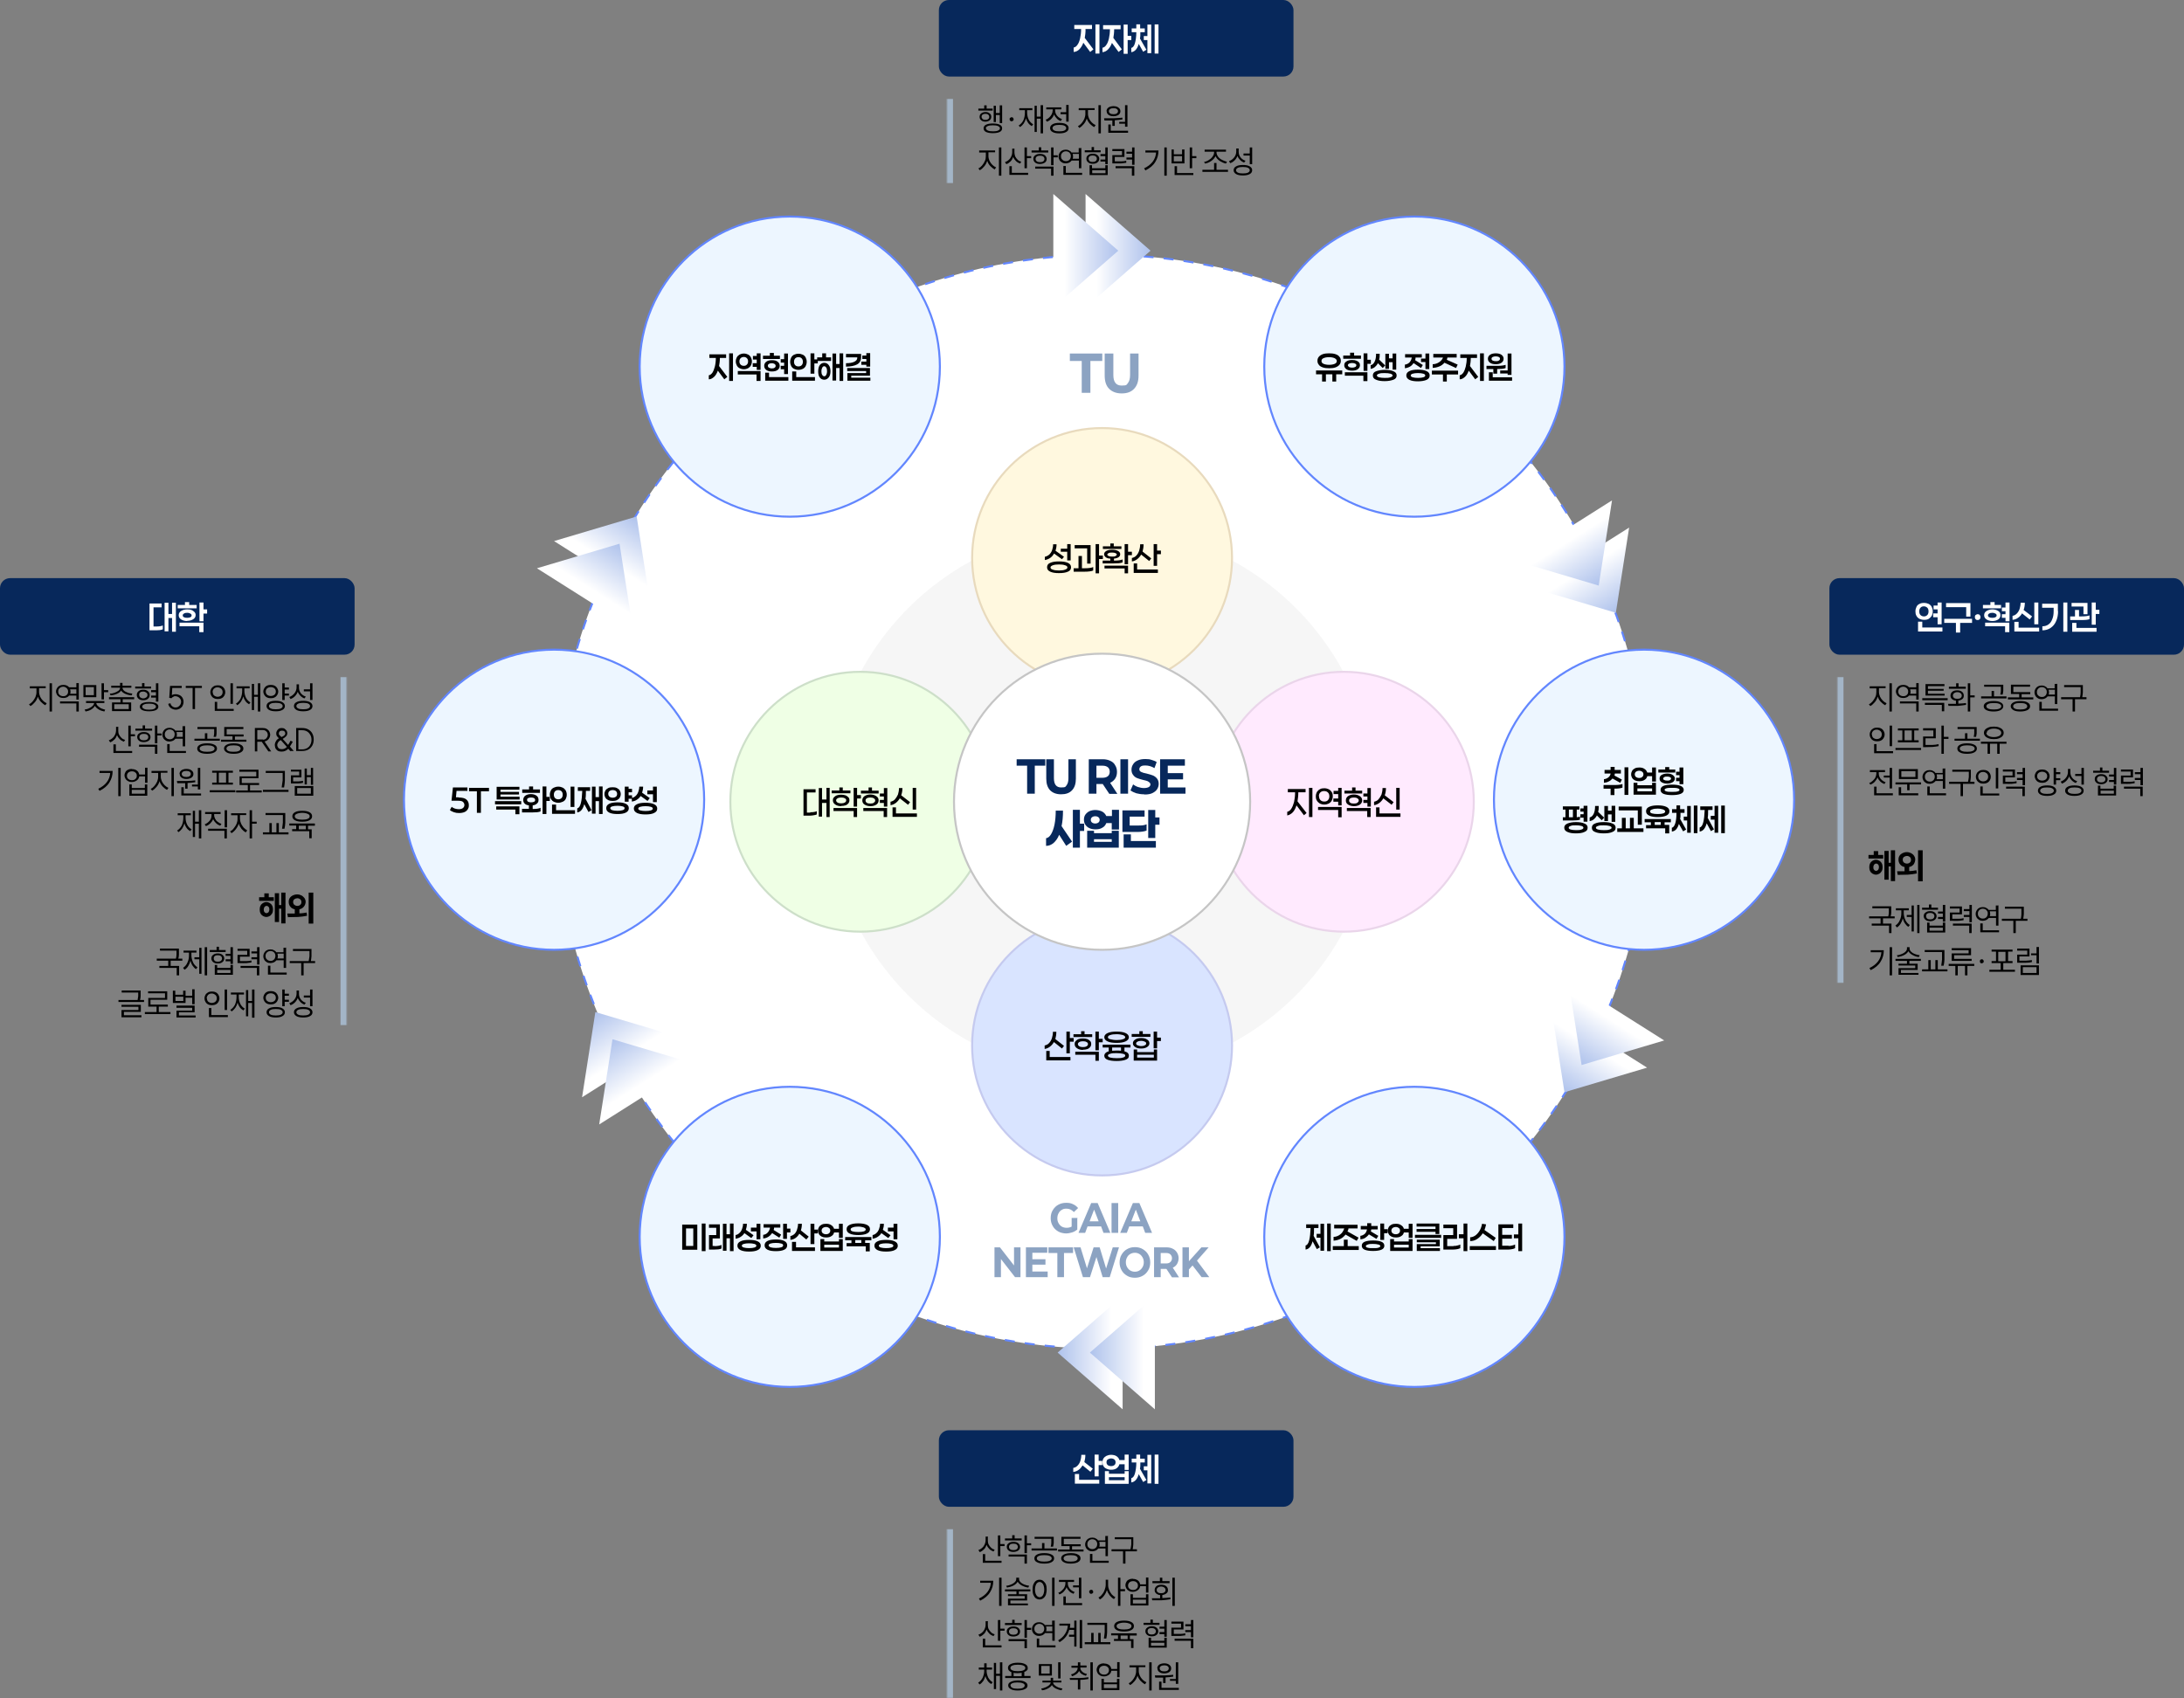 <?xml version="1.0" encoding="UTF-8"?>
<svg id="_레이어_1" data-name="레이어_1" xmlns="http://www.w3.org/2000/svg" version="1.1" xmlns:xlink="http://www.w3.org/1999/xlink" viewBox="0 0 1084 843">
  <rect x="0" y="0" width="1084" height="843" fill="#808080" stroke="none"/>
  <!-- Generator: Adobe Illustrator 29.5.1, SVG Export Plug-In . SVG Version: 2.1.0 Build 141)  -->
  <defs>
    <style>
      .st0 {
        fill: #6286fe;
      }

      .st1 {
        fill: url(#_무제_그라디언트);
      }

      .st2 {
        fill: url(#_무제_그라디언트_12);
      }

      .st3 {
        mask: url(#mask-1);
      }

      .st4 {
        stroke: #c5caef;
      }

      .st4, .st5, .st6, .st7, .st8, .st9 {
        fill: none;
      }

      .st10 {
        fill: url(#_무제_그라디언트_5);
      }

      .st11 {
        fill: #f6f6f6;
      }

      .st5 {
        stroke: #c5c5c5;
      }

      .st12 {
        fill: #edf6ff;
      }

      .st6 {
        stroke: #e8dabd;
      }

      .st13, .st14 {
        fill: #fff;
      }

      .st15 {
        mask: url(#mask);
      }

      .st16 {
        fill: url(#_무제_그라디언트_10);
      }

      .st17 {
        fill: #fff8df;
      }

      .st18 {
        fill: url(#_무제_그라디언트_8);
      }

      .st19 {
        mask: url(#mask-2);
      }

      .st20 {
        fill: url(#_무제_그라디언트_2);
      }

      .st21 {
        fill: #d9e4ff;
      }

      .st22 {
        fill: #ffeafe;
      }

      .st14 {
        stroke-dasharray: 5 5;
      }

      .st14, .st8 {
        stroke: #6286fe;
      }

      .st23 {
        fill: #07285b;
      }

      .st24 {
        fill: url(#_무제_그라디언트_4);
      }

      .st25 {
        fill: #8ca3c2;
      }

      .st26 {
        fill: url(#_무제_그라디언트_11);
      }

      .st7 {
        stroke: #cddfc9;
      }

      .st27 {
        fill: #a3b5c7;
      }

      .st28 {
        fill: url(#_무제_그라디언트_6);
      }

      .st9 {
        stroke: #ead5ea;
      }

      .st29 {
        fill: #efffe5;
      }

      .st30 {
        fill: url(#_무제_그라디언트_9);
      }

      .st31 {
        fill: url(#_무제_그라디언트_3);
      }

      .st32 {
        fill: url(#_무제_그라디언트_7);
      }

      .st33 {
        mask: url(#mask-3);
      }
    </style>
    <mask id="mask" x="467" y="49" width="172" height="42" maskUnits="userSpaceOnUse">
      <g id="path-39-inside-1_246_5">
        <path class="st13" d="M470,49h169v42h-169v-42Z"/>
      </g>
    </mask>
    <mask id="mask-1" x="467" y="759" width="143" height="84" maskUnits="userSpaceOnUse">
      <g id="path-42-inside-2_246_5">
        <path class="st13" d="M470,759h140v84h-140v-84Z"/>
      </g>
    </mask>
    <mask id="mask-2" x="909" y="336" width="172" height="152" maskUnits="userSpaceOnUse">
      <g id="path-45-inside-3_246_5">
        <path class="st13" d="M912,336h169v152h-169v-152Z"/>
      </g>
    </mask>
    <mask id="mask-3" x="-2" y="336" width="177" height="173" maskUnits="userSpaceOnUse">
      <g id="path-48-inside-4_246_5">
        <path class="st13" d="M-2,336h174v173H-2v-173Z"/>
      </g>
    </mask>
    <linearGradient id="_무제_그라디언트" data-name="무제 그라디언트" x1="582.4" y1="715.5" x2="528" y2="715.5" gradientTransform="translate(0 840) scale(1 -1)" gradientUnits="userSpaceOnUse">
      <stop offset="0" stop-color="#8ca8e4"/>
      <stop offset=".7" stop-color="#fff"/>
    </linearGradient>
    <linearGradient id="_무제_그라디언트_2" data-name="무제 그라디언트 2" x1="566.4" y1="715.5" x2="512" y2="715.5" gradientTransform="translate(0 840) scale(1 -1)" gradientUnits="userSpaceOnUse">
      <stop offset="0" stop-color="#8ca8e4"/>
      <stop offset=".7" stop-color="#fff"/>
    </linearGradient>
    <linearGradient id="_무제_그라디언트_3" data-name="무제 그라디언트 3" x1="513.6" y1="168.5" x2="568" y2="168.5" gradientTransform="translate(0 840) scale(1 -1)" gradientUnits="userSpaceOnUse">
      <stop offset="0" stop-color="#8ca8e4"/>
      <stop offset=".7" stop-color="#fff"/>
    </linearGradient>
    <linearGradient id="_무제_그라디언트_4" data-name="무제 그라디언트 4" x1="529.6" y1="168.5" x2="584" y2="168.5" gradientTransform="translate(0 840) scale(1 -1)" gradientUnits="userSpaceOnUse">
      <stop offset="0" stop-color="#8ca8e4"/>
      <stop offset=".7" stop-color="#fff"/>
    </linearGradient>
    <linearGradient id="_무제_그라디언트_5" data-name="무제 그라디언트 5" x1="289.4" y1="347.3" x2="318.5" y2="301.3" gradientTransform="translate(0 840) scale(1 -1)" gradientUnits="userSpaceOnUse">
      <stop offset="0" stop-color="#8ca8e4"/>
      <stop offset=".7" stop-color="#fff"/>
    </linearGradient>
    <linearGradient id="_무제_그라디언트_6" data-name="무제 그라디언트 6" x1="297.9" y1="333.8" x2="327" y2="287.8" gradientTransform="translate(0 840) scale(1 -1)" gradientUnits="userSpaceOnUse">
      <stop offset="0" stop-color="#8ca8e4"/>
      <stop offset=".7" stop-color="#fff"/>
    </linearGradient>
    <linearGradient id="_무제_그라디언트_7" data-name="무제 그라디언트 7" x1="322.1" y1="593.3" x2="293" y2="547.3" gradientTransform="translate(0 840) scale(1 -1)" gradientUnits="userSpaceOnUse">
      <stop offset="0" stop-color="#8ca8e4"/>
      <stop offset=".7" stop-color="#fff"/>
    </linearGradient>
    <linearGradient id="_무제_그라디언트_8" data-name="무제 그라디언트 8" x1="313.6" y1="579.8" x2="284.5" y2="533.8" gradientTransform="translate(0 840) scale(1 -1)" gradientUnits="userSpaceOnUse">
      <stop offset="0" stop-color="#8ca8e4"/>
      <stop offset=".7" stop-color="#fff"/>
    </linearGradient>
    <linearGradient id="_무제_그라디언트_9" data-name="무제 그라디언트 9" x1="770.4" y1="288.1" x2="799.5" y2="334.1" gradientTransform="translate(0 840) scale(1 -1)" gradientUnits="userSpaceOnUse">
      <stop offset="0" stop-color="#8ca8e4"/>
      <stop offset=".7" stop-color="#fff"/>
    </linearGradient>
    <linearGradient id="_무제_그라디언트_10" data-name="무제 그라디언트 10" x1="778.9" y1="301.6" x2="808" y2="347.6" gradientTransform="translate(0 840) scale(1 -1)" gradientUnits="userSpaceOnUse">
      <stop offset="0" stop-color="#8ca8e4"/>
      <stop offset=".7" stop-color="#fff"/>
    </linearGradient>
    <linearGradient id="_무제_그라디언트_11" data-name="무제 그라디언트 11" x1="808.1" y1="526.1" x2="779" y2="572.1" gradientTransform="translate(0 840) scale(1 -1)" gradientUnits="userSpaceOnUse">
      <stop offset="0" stop-color="#8ca8e4"/>
      <stop offset=".7" stop-color="#fff"/>
    </linearGradient>
    <linearGradient id="_무제_그라디언트_12" data-name="무제 그라디언트 12" x1="799.6" y1="539.6" x2="770.5" y2="585.6" gradientTransform="translate(0 840) scale(1 -1)" gradientUnits="userSpaceOnUse">
      <stop offset="0" stop-color="#8ca8e4"/>
      <stop offset=".7" stop-color="#fff"/>
    </linearGradient>
  </defs>
  <circle class="st14" cx="547" cy="398" r="271.5"/>
  <circle class="st11" cx="547" cy="398" r="136"/>
  <path class="st17" d="M547,212.5h0c35.6,0,64.5,28.9,64.5,64.5h0c0,35.6-28.9,64.5-64.5,64.5h0c-35.6,0-64.5-28.9-64.5-64.5h0c0-35.6,28.9-64.5,64.5-64.5Z"/>
  <path class="st6" d="M547,212.5h0c35.6,0,64.5,28.9,64.5,64.5h0c0,35.6-28.9,64.5-64.5,64.5h0c-35.6,0-64.5-28.9-64.5-64.5h0c0-35.6,28.9-64.5,64.5-64.5Z"/>
  <path d="M526.5,274v-1.6h3.2v-2.3h1.7v8.1h-1.7v-4.3h-3.2ZM523.1,274.9c-.5.9-1.2,1.6-1.9,2.1-.8.5-1.7.9-2.6,1v-1.6c.8-.2,1.5-.5,2.2-1.1.6-.6,1.1-1.3,1.4-2.2.3-.9.5-1.8.5-2.9h1.7c0,1.2-.2,2.3-.5,3.2l4.2,3-1,1.2-3.9-2.8ZM525.6,278.7c1.8,0,3.3.2,4.4.7,1.1.5,1.6,1.2,1.6,2.2s-.5,1.8-1.6,2.2c-1.1.5-2.5.7-4.4.7s-3.2-.2-4.3-.7c-1.1-.5-1.6-1.2-1.6-2.2s.5-1.8,1.6-2.2c1.1-.5,2.5-.7,4.3-.7ZM525.6,283.2c1.2,0,2.2-.1,3-.4.8-.3,1.2-.6,1.2-1.1s-.4-.9-1.2-1.1c-.8-.3-1.8-.4-3-.4s-2.2.1-3,.4c-.8.3-1.2.6-1.2,1.1s.4.9,1.2,1.1c.8.3,1.8.4,3,.4ZM545.5,277.5v7.1h-1.7v-14.5h1.7v5.7h1.9v1.7h-1.9ZM533.4,272.3v-1.7h7.9v9.2h-1.7v-7.6h-6.2ZM538.2,282.1c2.1,0,3.5-.2,4.4-.6v1.7c-.9.4-2.4.6-4.4.6h-5.3v-1.7h2.4v-6.1h1.7v6.1h1.2ZM547.4,272.5v-1.3h3.7v-1.4h1.7v1.4h3.8v1.3h-9.2ZM559.9,275.6v4.5h-1.7v-10h1.7v3.8h1.9v1.7h-1.9ZM557.1,279.2c-.4.2-1,.3-1.8.4-.8,0-1.7.1-2.7.1h-5.3v-1.4h3.8v-1c-1,0-1.8-.3-2.3-.7-.5-.4-.8-.9-.8-1.5s.4-1.2,1.1-1.6c.7-.4,1.7-.6,2.9-.6s2.2.2,2.9.6c.7.4,1.1.9,1.1,1.6s-.3,1.1-.8,1.5c-.6.4-1.3.6-2.3.7v1c2,0,3.5-.2,4.3-.6v1.4ZM549.6,275.3c0,.3.2.5.6.7.4.2,1,.3,1.8.3s1.3,0,1.7-.3c.4-.2.6-.4.6-.7s-.2-.5-.6-.7c-.4-.2-1-.3-1.7-.3s-1.3,0-1.8.3c-.4.2-.6.4-.6.7ZM559.9,280.8v3.8h-1.7v-2.4h-10v-1.4h11.7ZM576.2,275.1h-1.9v5.8h-1.7v-10.8h1.7v3.2h1.9v1.7ZM566.4,275.3c-.5.9-1.2,1.7-2,2.3-.8.6-1.7,1-2.6,1.1v-1.7c.8-.2,1.6-.5,2.2-1.2.6-.6,1.1-1.5,1.4-2.4.3-1,.5-2,.5-3.2h1.7c0,1.3-.2,2.5-.5,3.6l4.3,3.4-1,1.3-4-3.2ZM574.7,282.8v1.6h-12v-4.7h1.7v3h10.2Z"/>
  <path class="st12" d="M275,322.5h0c41.1,0,74.5,33.4,74.5,74.5h0c0,41.1-33.4,74.5-74.5,74.5h0c-41.1,0-74.5-33.4-74.5-74.5h0c0-41.1,33.4-74.5,74.5-74.5Z"/>
  <path class="st8" d="M275,322.5h0c41.1,0,74.5,33.4,74.5,74.5h0c0,41.1-33.4,74.5-74.5,74.5h0c-41.1,0-74.5-33.4-74.5-74.5h0c0-41.1,33.4-74.5,74.5-74.5Z"/>
  <path d="M227.6,395.9c1.8,0,3.1.3,3.9,1,.8.7,1.2,1.6,1.2,2.8s-.2,1.4-.5,2c-.4.6-.9,1.1-1.6,1.4-.7.3-1.6.5-2.7.5s-1.7-.1-2.6-.4c-.8-.3-1.5-.6-2-1.1l.9-1.6c.4.4,1,.7,1.6.9.7.2,1.3.3,2,.3s1.6-.2,2-.6c.5-.4.7-.9.7-1.5s-.3-1.2-.8-1.6c-.5-.4-1.4-.5-2.7-.5h-2.9l.7-6.6h7.2v1.7h-5.4l-.3,3.2h1.3ZM232.8,392.8v-1.7h9.9v1.7h-4v10.7h-2v-10.7h-4ZM246.5,396.8v-6.2h11.3v1.4h-9.4v1.1h9.2v1.3h-9.2v1.1h9.5v1.4h-11.4ZM258.7,399.3h-13v-1.6h13v1.6ZM257.8,400.3v3.9h-2v-2.3h-9.5v-1.6h11.4ZM259.2,393.6v-1.7h3.4v-1.5h2v1.5h3.4v1.7h-8.8ZM271.2,397.6v6.5h-1.9v-13.7h1.9v5.2h1.7v2h-1.7ZM264.5,401.6c1.7,0,3-.2,3.8-.6v1.8c-.4.2-1,.3-1.7.4-.7,0-1.4.1-2.3.1h-5.2v-1.8h3.4v-1.7c-.9-.1-1.6-.4-2.1-.9-.5-.5-.7-1.1-.7-1.8s.3-1.6,1-2.1c.7-.5,1.6-.8,2.8-.8s2.1.3,2.8.8c.7.5,1,1.2,1,2.1s-.3,1.4-.8,1.8c-.5.5-1.2.8-2.1.9v1.7ZM261.6,397.1c0,.4.2.7.5.9.4.2.9.3,1.5.3s1.1-.1,1.5-.3c.4-.2.5-.5.5-.9s-.2-.7-.5-.9c-.4-.2-.8-.3-1.5-.3s-1.1.1-1.5.3c-.4.2-.5.5-.5.9ZM283.2,400.6v-10.1h1.9v10.1h-1.9ZM277.1,390.5c.8,0,1.6.2,2.2.5.6.3,1.1.8,1.5,1.4.3.6.5,1.3.5,2.1s-.2,1.5-.5,2.1c-.3.6-.8,1.1-1.5,1.4-.6.3-1.4.5-2.2.5s-1.6-.2-2.2-.5c-.6-.3-1.1-.8-1.5-1.4-.3-.6-.5-1.3-.5-2.1s.2-1.5.5-2.1c.3-.6.8-1.1,1.5-1.4.6-.3,1.4-.5,2.2-.5ZM277.1,392.2c-.7,0-1.2.2-1.6.6-.4.4-.6,1-.6,1.7s.2,1.3.6,1.7c.4.4,1,.6,1.6.6s1.2-.2,1.6-.6c.4-.4.6-1,.6-1.7s-.2-1.3-.6-1.7c-.4-.4-1-.6-1.6-.6ZM285.4,402.2v1.8h-11.4v-4.6h2v2.8h9.4ZM299.1,404.1h-1.8v-6.4h-1.7v6.2h-1.8v-13.4h1.8v5.2h1.7v-5.3h1.8v13.7ZM290.8,392.7c0,1.4,0,2.7-.2,3.8l3,5.7-1.5.9-2.1-3.9c-.7,2.5-1.8,3.9-3.5,4.1v-2c.8-.2,1.4-1,1.8-2.6.4-1.5.6-3.6.7-6.1h-2.2v-1.8h6.1v1.8h-2.1ZM312,394.8h1.7v1.7h-1.7v1.5h-1.9v-7.5h1.9v1.1h1.7v1.7h-1.7v1.5ZM304.1,397.6c-.8,0-1.5-.1-2.2-.4-.6-.3-1.1-.7-1.4-1.2-.3-.5-.5-1.1-.5-1.8s.2-1.3.5-1.8c.3-.5.8-.9,1.4-1.2.6-.3,1.3-.4,2.2-.4s1.5.1,2.1.4c.6.3,1.1.7,1.4,1.2.3.5.5,1.1.5,1.8s-.2,1.3-.5,1.8c-.3.5-.8.9-1.4,1.2-.6.3-1.3.4-2.1.4ZM304.1,392.2c-.7,0-1.2.2-1.6.5-.4.3-.6.8-.6,1.4s.2,1,.6,1.4c.4.3.9.5,1.6.5s1.2-.2,1.6-.5c.4-.3.6-.8.6-1.4s-.2-1-.6-1.4c-.4-.3-.9-.5-1.6-.5ZM306.5,398.3c1.7,0,3,.2,4.1.7,1,.5,1.5,1.2,1.5,2.2s-.5,1.7-1.5,2.2c-1,.5-2.4.7-4.1.7s-3.1-.2-4.1-.7c-1-.5-1.5-1.2-1.5-2.2s.5-1.7,1.5-2.2c1-.5,2.4-.7,4.1-.7ZM306.5,402.5c1,0,1.9-.1,2.5-.3.7-.2,1-.5,1-1s-.3-.7-1-.9c-.7-.2-1.5-.3-2.5-.3s-1.9.1-2.6.3c-.7.2-1,.5-1,.9s.3.7,1,1c.7.2,1.5.3,2.6.3ZM321.3,394.2v-1.8h2.8v-1.9h1.9v7.7h-1.9v-3.9h-2.8ZM318,395.1c-.5.8-1.1,1.4-1.9,1.9-.7.5-1.6.8-2.5.9v-1.8c.7-.1,1.4-.5,1.9-1,.6-.5,1-1.2,1.3-2,.3-.8.5-1.7.5-2.6h1.9c0,1.2-.2,2.1-.5,3l3.8,2.7-1.1,1.4-3.5-2.5ZM320.4,398.5c1.7,0,3.1.2,4.2.7,1.1.5,1.6,1.2,1.6,2.2s-.5,1.7-1.6,2.2c-1,.5-2.4.7-4.2.7s-3.1-.2-4.2-.7c-1-.5-1.6-1.2-1.6-2.2s.5-1.7,1.6-2.2c1-.5,2.4-.7,4.2-.7ZM320.4,402.6c1.1,0,2-.1,2.6-.3.7-.2,1-.5,1-.9s-.3-.7-1-.9c-.7-.2-1.6-.3-2.6-.3s-2,.1-2.6.3c-.7.2-1,.5-1,.9s.3.7,1,.9c.7.2,1.6.3,2.6.3Z"/>
  <path class="st12" d="M392,107.5h0c41.1,0,74.5,33.4,74.5,74.5h0c0,41.1-33.4,74.5-74.5,74.5h0c-41.1,0-74.5-33.4-74.5-74.5h0c0-41.1,33.4-74.5,74.5-74.5Z"/>
  <path class="st8" d="M392,107.5h0c41.1,0,74.5,33.4,74.5,74.5h0c0,41.1-33.4,74.5-74.5,74.5h0c-41.1,0-74.5-33.4-74.5-74.5h0c0-41.1,33.4-74.5,74.5-74.5Z"/>
  <path d="M363.8,189.1h-1.9v-13.7h1.9v13.7ZM357.3,177.7c0,1.6-.2,2.9-.4,4l4.1,5.4-1.5,1.2-3.2-4.3c-.5,1.3-1.1,2.4-1.9,3.1-.8.7-1.6,1.2-2.6,1.2v-2c.7-.1,1.3-.6,1.8-1.3.5-.8.9-1.8,1.2-3s.5-2.7.5-4.3h-3.2v-1.8h8.3v1.8h-3.1ZM377.5,183.6h-1.9v-1.5h-2v-1.8h2v-1.8h-1.9v-1.8c-.1,0,1.9,0,1.9,0v-1.3h1.9v8.1ZM373.2,179.4c0,.7-.2,1.4-.5,2-.3.6-.8,1-1.4,1.4-.6.3-1.3.5-2.1.5s-1.5-.2-2.1-.5c-.6-.3-1.1-.8-1.4-1.4-.3-.6-.5-1.2-.5-2s.2-1.4.5-2c.3-.6.8-1,1.4-1.4.6-.3,1.3-.5,2.1-.5s1.5.2,2.1.5c.6.3,1.1.8,1.4,1.4.3.6.5,1.2.5,2ZM367,179.4c0,.7.2,1.2.6,1.6.4.4.9.6,1.6.6s1.1-.2,1.5-.6c.4-.4.6-.9.6-1.6s-.2-1.2-.6-1.6c-.4-.4-.9-.6-1.5-.6s-1.2.2-1.6.6c-.4.4-.6.9-.6,1.6ZM377.5,184.2v4.9h-2v-3.2h-9.3v-1.7h11.2ZM378.7,178.2v-1.6h3.4v-1.4h2v1.4h3v1.6h-8.4ZM387.5,183.3v-1.7h1.7v-1.6h-1.7v-1.7h1.7v-2.8h1.9v10.2h-1.9v-2.4h-1.7ZM383.1,184.4c-1.1,0-2-.2-2.7-.7s-1.1-1.2-1.1-2.1.4-1.6,1.1-2.1c.7-.5,1.6-.7,2.8-.7s2,.2,2.7.7c.7.5,1.1,1.2,1.1,2.1s-.4,1.6-1.1,2.1-1.6.7-2.7.7ZM383.1,180.3c-.6,0-1.1.1-1.5.4-.4.2-.5.6-.5.9s.2.7.5.9c.4.2.8.4,1.5.4s1.1-.1,1.4-.4c.4-.2.5-.6.5-.9s-.2-.7-.5-.9c-.4-.2-.8-.4-1.4-.4ZM391.3,189h-11.5v-4h1.9v2.2h9.6v1.8ZM405.9,180.4h-1.7v5.1h-1.9v-10.1h1.9v3h1.7v2ZM400.4,179.6c0,.8-.2,1.5-.5,2.1-.3.6-.8,1.1-1.4,1.4-.6.3-1.4.5-2.2.5s-1.5-.2-2.2-.5c-.6-.3-1.1-.8-1.4-1.4-.3-.6-.5-1.3-.5-2.1s.2-1.5.5-2.1c.3-.6.8-1.1,1.4-1.4.6-.3,1.4-.5,2.2-.5s1.5.2,2.2.5c.6.3,1.1.8,1.4,1.4.3.6.5,1.3.5,2.1ZM394.1,179.6c0,.7.2,1.3.6,1.7.4.4.9.6,1.6.6s1.2-.2,1.6-.6c.4-.4.6-1,.6-1.7s-.2-1.3-.6-1.7c-.4-.4-.9-.6-1.6-.6s-1.2.2-1.6.6c-.4.4-.6,1-.6,1.7ZM404.5,187.2v1.8h-11.3v-4.6h2v2.8h9.3ZM412.5,177.4v1.8h-6.9v-1.8h2.5v-2h1.9v2h2.5ZM418.5,189.1h-1.8v-6.4h-1.7v6.2h-1.8v-13.4h1.8v5.2h1.7v-5.3h1.8v13.7ZM409.1,180.1c.9,0,1.7.4,2.2,1.1.6.7.9,1.8.9,3.1s-.3,2.4-.9,3.1c-.6.7-1.3,1.1-2.2,1.1s-1.7-.4-2.2-1.1c-.6-.7-.8-1.8-.8-3.1s.3-2.4.8-3.1c.6-.7,1.3-1.1,2.2-1.1ZM409.1,186.8c.4,0,.7-.2,1-.7.2-.4.4-1,.4-1.8s-.1-1.4-.4-1.8c-.2-.4-.6-.7-1-.7s-.7.2-1,.7c-.2.4-.4,1-.4,1.8s.1,1.4.4,1.8c.2.4.6.7,1,.7ZM427.5,181.2v-1.7h2.5v-1.3h-2v-1.7h2v-1.2h1.9v6.7h-1.9v-.9h-2.5ZM427.4,177.3c0,1.7-.7,2.9-2,3.6-1.3.7-3.2,1.1-5.5,1.1v-1.7c1.7,0,3.1-.2,4.1-.7,1-.5,1.5-1.1,1.5-2v-.2h-5.6v-1.7h7.5v1.5ZM432.1,189h-11.5v-3.8h9.3v-1h-9.4v-1.5h11.3v3.8h-9.3v1h9.5v1.5Z"/>
  <path class="st12" d="M392,539.5h0c41.1,0,74.5,33.4,74.5,74.5h0c0,41.1-33.4,74.5-74.5,74.5h0c-41.1,0-74.5-33.4-74.5-74.5h0c0-41.1,33.4-74.5,74.5-74.5Z"/>
  <path class="st8" d="M392,539.5h0c41.1,0,74.5,33.4,74.5,74.5h0c0,41.1-33.4,74.5-74.5,74.5h0c-41.1,0-74.5-33.4-74.5-74.5h0c0-41.1,33.4-74.5,74.5-74.5Z"/>
  <path d="M348.3,621.1v-13.7h1.9v13.7h-1.9ZM338.6,620.4v-12.5h7.5v12.5h-7.5ZM344.1,609.8h-3.6v8.7h3.6v-8.7ZM364.1,621.1h-1.8v-6.4h-1.7v6.2h-1.8v-13.4h1.8v5.2h1.7v-5.3h1.8v13.7ZM354.6,618.6c1.4,0,2.6-.2,3.5-.6v1.8c-.4.2-.9.3-1.5.4-.6,0-1.3.1-2,.1h-2.7v-7.2h3.6v-3.6h-3.6v-1.7h5.4v7h-3.6v3.7h.9ZM372.7,611.2v-1.8h2.8v-1.9h1.9v7.7h-1.9v-3.9h-2.8ZM369.5,612.1c-.5.8-1.1,1.4-1.9,1.9-.7.5-1.6.8-2.5.9v-1.8c.7-.1,1.4-.5,1.9-1,.6-.5,1-1.2,1.3-2,.3-.8.5-1.7.5-2.6h1.9c0,1.2-.2,2.1-.5,3l3.8,2.7-1.1,1.4-3.5-2.5ZM371.8,615.5c1.7,0,3.1.2,4.2.7,1.1.5,1.6,1.2,1.6,2.2s-.5,1.7-1.6,2.2c-1,.5-2.4.7-4.2.7s-3.1-.2-4.2-.7c-1-.5-1.6-1.2-1.6-2.2s.5-1.7,1.6-2.2c1-.5,2.4-.7,4.2-.7ZM371.8,619.6c1.1,0,2-.1,2.6-.3.7-.2,1-.5,1-.9s-.3-.7-1-.9c-.7-.2-1.6-.3-2.6-.3s-2,.1-2.6.3c-.7.2-1,.5-1,.9s.3.7,1,.9c.7.2,1.6.3,2.6.3ZM392.3,611.8h-1.7v3.2h-1.9v-7.5h1.9v2.4h1.7v1.9ZM383.2,612.2c-.5.7-1.1,1.3-1.9,1.8-.8.5-1.6.7-2.5.8v-1.8c.9-.1,1.7-.5,2.3-1.2.6-.7,1-1.5,1.1-2.4h-3.2v-1.7h8.3v1.7h-3.1c0,.3,0,.7-.2,1.2l3.7,2.3-.9,1.5-3.6-2.3ZM385.1,615.3c1.7,0,3.1.2,4.1.7,1,.5,1.5,1.2,1.5,2.2s-.5,1.8-1.5,2.2c-1,.5-2.4.7-4.1.7s-3.1-.2-4.1-.7c-1-.5-1.5-1.2-1.5-2.2s.5-1.7,1.5-2.2c1-.5,2.4-.7,4.1-.7ZM385.1,619.5c1.1,0,2-.1,2.6-.3.7-.2,1-.5,1-1s-.3-.7-1-.9c-.7-.2-1.5-.3-2.6-.3s-1.9.1-2.6.3c-.7.2-1,.5-1,.9s.3.7,1,1c.7.2,1.5.3,2.6.3ZM405.9,612.3h-1.7v5.3h-1.9v-10.1h1.9v2.9h1.7v2ZM396.7,612.5c-.5.9-1.2,1.6-1.9,2.1-.7.5-1.6.8-2.5.9v-1.9c.7-.1,1.4-.5,2-1,.6-.6,1-1.3,1.3-2.2.3-.9.5-1.9.5-2.9h1.9c0,1.3-.2,2.4-.5,3.3l3.9,3.1-1.2,1.4-3.5-2.9ZM404.5,619.2v1.8h-11.4v-4.5h2v2.7h9.4ZM418.3,614.5h-1.9v-2.7h-2.4c-.2.8-.6,1.4-1.3,1.8-.7.5-1.5.7-2.6.7s-1.5-.1-2.2-.4c-.6-.3-1.1-.7-1.4-1.2-.3-.5-.5-1.1-.5-1.8s.2-1.3.5-1.8c.3-.5.8-.9,1.4-1.2.6-.3,1.3-.4,2.2-.4s1.9.2,2.5.7c.7.4,1.1,1,1.4,1.8h2.4v-2.5h1.9v7.1ZM410,612.7c.7,0,1.2-.2,1.5-.5.4-.3.6-.8.6-1.3s-.2-1-.6-1.3c-.4-.3-.9-.5-1.5-.5s-1.2.2-1.6.5c-.4.3-.6.8-.6,1.3s.2,1,.6,1.3c.4.3.9.5,1.6.5ZM418.3,615.1v5.9h-11.1v-5.9h1.9v1.2h7.3v-1.2h1.9ZM416.4,617.9h-7.3v1.4h7.3v-1.4ZM426,613.1c-1.7,0-3.1-.2-4.2-.7-1.1-.5-1.6-1.2-1.6-2.2s.5-1.7,1.6-2.2c1.1-.5,2.5-.7,4.2-.7s3.1.2,4.2.7c1.1.5,1.6,1.2,1.6,2.2s-.5,1.7-1.6,2.2c-1.1.5-2.5.7-4.2.7ZM426,608.9c-1.1,0-2,.1-2.7.4-.7.2-1.1.5-1.1,1s.3.8,1,1c.7.2,1.6.3,2.8.3s2-.1,2.7-.3c.7-.2,1-.6,1-1s-.4-.7-1.1-1c-.7-.2-1.6-.4-2.7-.4ZM429.4,617h2.3v4.2h-2v-2.5h-9.5v-1.6h2.4v-1.4h-3.1v-1.6h13v1.6h-3.1v1.4ZM424.5,615.6v1.4h3v-1.4h-3ZM440.7,611.2v-1.8h2.8v-1.9h1.9v7.7h-1.9v-3.9h-2.8ZM437.5,612.1c-.5.8-1.1,1.4-1.9,1.9-.7.5-1.6.8-2.5.9v-1.8c.7-.1,1.4-.5,1.9-1,.6-.5,1-1.2,1.3-2,.3-.8.5-1.7.5-2.6h1.9c0,1.2-.2,2.1-.5,3l3.8,2.7-1.1,1.4-3.5-2.5ZM439.8,615.5c1.7,0,3.1.2,4.2.7,1.1.5,1.6,1.2,1.6,2.2s-.5,1.7-1.6,2.2c-1,.5-2.4.7-4.2.7s-3.1-.2-4.2-.7c-1-.5-1.6-1.2-1.6-2.2s.5-1.7,1.6-2.2c1-.5,2.4-.7,4.2-.7ZM439.8,619.6c1.1,0,2-.1,2.6-.3.7-.2,1-.5,1-.9s-.3-.7-1-.9c-.7-.2-1.6-.3-2.6-.3s-2,.1-2.6.3c-.7.2-1,.5-1,.9s.3.7,1,.9c.7.2,1.6.3,2.6.3Z"/>
  <path class="st12" d="M816,322.5h0c41.1,0,74.5,33.4,74.5,74.5h0c0,41.1-33.4,74.5-74.5,74.5h0c-41.1,0-74.5-33.4-74.5-74.5h0c0-41.1,33.4-74.5,74.5-74.5Z"/>
  <path class="st8" d="M816,322.5h0c41.1,0,74.5,33.4,74.5,74.5h0c0,41.1-33.4,74.5-74.5,74.5h0c-41.1,0-74.5-33.4-74.5-74.5h0c0-41.1,33.4-74.5,74.5-74.5Z"/>
  <path d="M800.3,386.5c-.5.6-1.1,1.1-1.8,1.4-.7.4-1.5.6-2.4.7v-1.8c.9-.1,1.6-.4,2.2-.9.6-.5,1-1.1,1.1-1.9h-3v-1.8h3v-1.5h2v1.5h3.1v1.8h-3c0,.4-.1.7-.2,1l3.7,2-.8,1.6-3.8-2.1ZM808.2,394.6h-1.9v-13.7h1.9v13.7ZM801.4,389.7c1.8,0,3.1-.2,3.9-.5v1.8c-.8.3-2.2.5-4,.5v3.2h-1.9v-3.2h-3.5v-1.8h5.6ZM821.9,388h-1.9v-2.7h-2.4c-.2.8-.6,1.4-1.3,1.8-.7.5-1.5.7-2.6.7s-1.5-.1-2.2-.4c-.6-.3-1.1-.7-1.4-1.2-.3-.5-.5-1.1-.5-1.8s.2-1.3.5-1.8c.3-.5.8-.9,1.4-1.2.6-.3,1.3-.4,2.2-.4s1.9.2,2.5.7c.7.4,1.1,1,1.4,1.8h2.4v-2.5h1.9v7.1ZM813.6,386.2c.7,0,1.2-.2,1.5-.5.4-.3.6-.8.6-1.3s-.2-1-.6-1.3c-.4-.3-.9-.5-1.5-.5s-1.2.2-1.6.5c-.4.3-.6.8-.6,1.3s.2,1,.6,1.3c.4.3.9.5,1.6.5ZM821.9,388.6v5.9h-11.1v-5.9h1.9v1.2h7.3v-1.2h1.9ZM820,391.4h-7.3v1.4h7.3v-1.4ZM823.1,383.5v-1.5h3.4v-1.2h2v1.2h3v1.5h-8.4ZM831.9,387.8v-1.7h1.7v-1.3h-1.7v-1.7h1.7v-2.1h1.9v8.3h-1.9v-1.5h-1.7ZM827.5,389c-1.1,0-2-.2-2.8-.7-.7-.4-1-1.1-1-1.8s.3-1.4,1-1.8c.7-.4,1.6-.7,2.8-.7s2,.2,2.7.7c.7.4,1.1,1.1,1.1,1.8s-.4,1.4-1.1,1.8c-.7.4-1.6.7-2.7.7ZM827.5,385.5c-.6,0-1.1,0-1.5.3-.3.2-.5.4-.5.7s.2.6.5.7c.4.2.8.3,1.5.3s1.1,0,1.4-.3c.4-.2.5-.4.5-.7s-.2-.6-.5-.7c-.3-.2-.8-.3-1.5-.3ZM829.9,389.5c1.7,0,3.1.2,4.2.6,1,.4,1.6,1.1,1.6,2s-.5,1.6-1.6,2c-1,.4-2.4.6-4.2.6s-3.1-.2-4.2-.6c-1-.4-1.5-1.1-1.5-2s.5-1.6,1.5-2c1-.4,2.4-.6,4.2-.6ZM829.9,393.1c1.1,0,2,0,2.7-.2.7-.2,1-.4,1-.8s-.3-.6-1-.8c-.7-.2-1.6-.2-2.7-.2s-2,0-2.7.2c-.7.2-1,.4-1,.8s.3.6,1,.8c.7.2,1.6.2,2.7.2ZM784.4,405.8v-1.6h1.6v-1.3h-1.6v-1.6h1.6v-1.3h1.9v7.9h-1.9v-2h-1.6ZM784.2,406.9c-.4.1-.9.3-1.5.3-.7,0-1.4.1-2.2.1h-4.8v-1.6h1.3v-3.8h-1.3v-1.6h8.2v1.6h-1.3v3.8c.6,0,1.1-.2,1.6-.3v1.6ZM780.7,405.7v-3.8h-2v3.8h2ZM782.2,408.1c1.7,0,3.1.2,4.2.7,1.1.4,1.6,1.1,1.6,2.1s-.5,1.7-1.6,2.1c-1,.5-2.4.7-4.2.7s-3.1-.2-4.2-.7c-1-.4-1.6-1.1-1.6-2.1s.5-1.6,1.6-2.1c1-.4,2.4-.7,4.2-.7ZM782.2,412.1c1.1,0,2,0,2.7-.3.7-.2,1-.5,1-.9s-.3-.7-1-.9c-.7-.2-1.6-.3-2.7-.3s-2,0-2.6.3c-.7.2-1,.5-1,.9s.3.7,1,.9c.7.2,1.6.3,2.7.3ZM796.3,407.5v-7.4h1.8v2.3h1.8v-2.4h1.8v8h-1.8v-3.7h-1.8v3.3h-1.8ZM792.6,404.8c-.4.8-.9,1.4-1.5,1.9-.6.5-1.3.8-2.1.9v-1.8c.9-.2,1.5-.8,2-1.8.5-1,.7-2.3.7-3.9h1.8c0,1.1,0,2.1-.3,2.9l3,2.9-1.2,1.3-2.4-2.4ZM796,408.1c1.8,0,3.2.2,4.3.7,1.1.4,1.6,1.1,1.6,2.1s-.5,1.7-1.6,2.1c-1.1.5-2.5.7-4.3.7s-3.2-.2-4.3-.7c-1.1-.4-1.6-1.1-1.6-2.1s.5-1.7,1.6-2.1c1.1-.5,2.5-.7,4.3-.7ZM796,412.1c1.1,0,2,0,2.8-.3.7-.2,1.1-.5,1.1-.9s-.4-.7-1.1-.9c-.7-.2-1.7-.3-2.8-.3s-2.1,0-2.8.3c-.7.2-1.1.5-1.1.9s.4.7,1.1.9c.7.2,1.7.3,2.8.3ZM803.4,402.2v-1.8h11.5v9h-2v-7.1h-9.5ZM815.7,413h-13v-1.8h2.3v-5.2h1.9v5.2h2.1v-5.2h1.9v5.2h4.8v1.8ZM822.8,405.6c-1.7,0-3.1-.2-4.2-.7-1.1-.5-1.6-1.2-1.6-2.2s.5-1.7,1.6-2.2c1.1-.5,2.5-.7,4.2-.7s3.1.2,4.2.7c1.1.5,1.6,1.2,1.6,2.2s-.5,1.7-1.6,2.2c-1.1.5-2.5.7-4.2.7ZM822.8,401.4c-1.1,0-2,.1-2.7.4-.7.2-1.1.5-1.1,1s.3.8,1,1c.7.2,1.6.3,2.8.3s2-.1,2.7-.3c.7-.2,1-.6,1-1s-.4-.7-1.1-1c-.7-.2-1.6-.4-2.7-.4ZM826.2,409.5h2.3v4.2h-2v-2.5h-9.5v-1.6h2.4v-1.4h-3.1v-1.6h13v1.6h-3.1v1.4ZM821.3,408.1v1.4h3v-1.4h-3ZM834.1,403.6c0,1.3,0,2.2-.2,2.9l3,5.3-1.5.9-2.1-3.7c-.7,2.4-1.8,3.6-3.5,3.8v-1.9c.7-.1,1.3-.9,1.7-2.2.4-1.3.6-3,.6-5.2h-2.2v-1.8h2.2v-1.9h1.8v1.9h2.2v1.8h-2.2ZM842.5,413.6h-1.8v-13.7h1.8v13.7ZM839.2,400v13.4h-1.8v-6.1h-1.7v-1.9h1.7v-5.3h1.8ZM856.1,413.6h-1.8v-13.7h1.8v13.7ZM852.8,400v13.4h-1.8v-6.5h-1.9v-1.9h1.9v-5h1.8ZM847.8,402.2c0,1.4,0,2.7-.2,3.8l3.1,5.7-1.5.9-2.1-3.9c-.7,2.5-1.8,3.9-3.5,4.1v-2c.8-.2,1.4-1,1.8-2.6.4-1.5.6-3.6.7-6.1h-2.2v-1.8h6.1v1.8h-2.1Z"/>
  <path class="st12" d="M702,539.5h0c41.1,0,74.5,33.4,74.5,74.5h0c0,41.1-33.4,74.5-74.5,74.5h0c-41.1,0-74.5-33.4-74.5-74.5h0c0-41.1,33.4-74.5,74.5-74.5Z"/>
  <path class="st8" d="M702,539.5h0c41.1,0,74.5,33.4,74.5,74.5h0c0,41.1-33.4,74.5-74.5,74.5h0c-41.1,0-74.5-33.4-74.5-74.5h0c0-41.1,33.4-74.5,74.5-74.5Z"/>
  <path d="M660.5,621.1h-1.8v-13.7h1.8v13.7ZM657.2,607.5v13.4h-1.8v-6.5h-1.9v-1.9h1.9v-5h1.8ZM652.2,609.7c0,1.4,0,2.7-.2,3.8l3.1,5.7-1.5.9-2.1-3.9c-.7,2.5-1.8,3.9-3.5,4.1v-2c.8-.2,1.4-1,1.8-2.6s.6-3.6.7-6.1h-2.2v-1.8h6.1v1.8h-2.1ZM667.9,612.8c-.7.9-1.6,1.7-2.6,2.2-1,.5-2.2.8-3.4.9v-1.9c1.3,0,2.4-.5,3.3-1.2,1-.7,1.6-1.8,2-3h-5v-1.8h11.6v1.8h-4.5c0,.5-.2,1-.5,1.5l5.5,3.1-.9,1.6-5.5-3.1ZM674.5,620.5h-13v-1.9h5.5v-3.2h1.9v3.2h5.5v1.9ZM679.4,612.8c-.5.7-1.1,1.2-1.8,1.7-.7.4-1.5.7-2.4.7v-1.7c.9-.1,1.6-.5,2.2-1,.6-.6.9-1.3,1.1-2.2h-3.1v-1.7h3.2v-1.4h2v1.4h3.2v1.7h-3.2c0,.3-.1.6-.2,1l3.7,2.2-.9,1.5-3.7-2.2ZM688.7,612.2h-1.7v3.3h-1.9v-8.1h1.9v2.8h1.7v2ZM681.5,615.8c1.7,0,3.1.2,4.1.6,1,.4,1.5,1.1,1.5,2s-.5,1.6-1.5,2c-1,.4-2.4.6-4.1.6s-3.1-.2-4.1-.6c-1-.4-1.5-1.1-1.5-2s.5-1.6,1.5-2c1-.4,2.4-.6,4.1-.6ZM681.5,619.6c1.1,0,2,0,2.6-.2.7-.2,1-.5,1-.8s-.3-.7-1-.8c-.7-.2-1.5-.3-2.6-.3s-2,0-2.6.3c-.7.2-1,.5-1,.8s.3.7,1,.8c.7.2,1.5.2,2.6.2ZM701.1,614.5h-1.9v-2.7h-2.4c-.2.8-.6,1.4-1.3,1.8-.7.5-1.5.7-2.6.7s-1.5-.1-2.2-.4c-.6-.3-1.1-.7-1.4-1.2-.3-.5-.5-1.1-.5-1.8s.2-1.3.5-1.8c.3-.5.8-.9,1.4-1.2.6-.3,1.3-.4,2.2-.4s1.9.2,2.5.7c.7.4,1.2,1,1.4,1.8h2.4v-2.5h1.9v7.1ZM692.8,612.7c.7,0,1.2-.2,1.5-.5.4-.3.6-.8.6-1.3s-.2-1-.6-1.3c-.4-.3-.9-.5-1.5-.5s-1.2.2-1.6.5-.6.8-.6,1.3.2,1,.6,1.3c.4.3.9.5,1.6.5ZM701.1,615.1v5.9h-11.1v-5.9h1.9v1.2h7.3v-1.2h1.9ZM699.2,617.9h-7.3v1.4h7.3v-1.4ZM703.1,611.6v-1.5h9.4v-1.2h-9.4v-1.5h11.3v5.2h-1.9v-1.1h-9.4ZM715.3,614.5h-13v-1.5h13v1.5ZM714.7,619.7v1.3h-11.5v-3.4h9.5v-.9h-9.5v-1.3h11.4v3.3h-9.5v.9h9.6ZM728.3,621.1h-1.9v-6.4h-2.3v-2h2.3v-5.3h1.9v13.7ZM721.5,618.5c.6,0,1.2,0,1.8-.2.6-.1,1.1-.3,1.5-.5v1.8c-.4.2-.9.4-1.5.5s-1.3.2-2,.2h-4.9v-7.2h4.9v-3.4h-4.9v-1.8h6.8v7.1h-4.9v3.6h3.1ZM735.9,612.3c-.8,1.2-1.7,2.1-2.8,2.8-1.1.7-2.2,1-3.4,1v-1.9c.9,0,1.7-.3,2.6-.9.8-.6,1.5-1.4,2.1-2.4.6-1,1-2.2,1.2-3.4l2,.3c-.2,1.1-.5,2-.8,2.8l5.6,3.9-1,1.6-5.5-3.9ZM742.5,618.6v1.9h-13v-1.9h13ZM755.5,621.1h-1.9v-6.4h-2.2v-1.9h2.2v-5.4h1.9v13.7ZM748.7,618.5c.6,0,1.2,0,1.8-.2.6-.1,1.1-.3,1.5-.5v1.8c-.4.2-.9.4-1.5.5-.6.1-1.2.2-1.8.2h-5v-12.5h7.4v1.8h-5.5v3.4h4.8v1.9h-4.8v3.5h3.1Z"/>
  <path class="st12" d="M702,107.5h0c41.1,0,74.5,33.4,74.5,74.5h0c0,41.1-33.4,74.5-74.5,74.5h0c-41.1,0-74.5-33.4-74.5-74.5h0c0-41.1,33.4-74.5,74.5-74.5Z"/>
  <path class="st8" d="M702,107.5h0c41.1,0,74.5,33.4,74.5,74.5h0c0,41.1-33.4,74.5-74.5,74.5h0c-41.1,0-74.5-33.4-74.5-74.5h0c0-41.1,33.4-74.5,74.5-74.5Z"/>
  <path d="M659.7,182.8c-1.2,0-2.2-.1-3.1-.4-.9-.3-1.6-.7-2-1.3-.5-.6-.7-1.2-.7-2s.2-1.4.7-2c.5-.6,1.2-1,2-1.3.9-.3,1.9-.4,3.1-.4s2.2.1,3.1.4c.9.3,1.6.7,2,1.3.5.5.7,1.2.7,2s-.2,1.4-.7,2c-.5.6-1.2,1-2,1.3-.9.3-1.9.4-3.1.4ZM659.7,177.3c-1.2,0-2.1.2-2.8.5-.7.3-1,.8-1,1.4s.3,1.1,1,1.4c.7.3,1.6.5,2.8.5s2.1-.2,2.8-.5c.7-.3,1-.8,1-1.4s-.4-1-1.1-1.4c-.7-.3-1.6-.5-2.8-.5ZM663.2,185.8v3.6h-1.9v-3.6h-3.2v3.6h-1.9v-3.6h-3v-1.9h13v1.9h-3ZM666.7,178.1v-1.6h3.4v-1.4h2v1.4h3.4v1.6h-8.8ZM678.7,180.6v3.5h-1.9v-8.7h1.9v3.2h1.7v2h-1.7ZM671.1,184c-1.1,0-2.1-.2-2.8-.7-.7-.5-1.1-1.1-1.1-2s.4-1.5,1.1-1.9c.7-.5,1.7-.7,2.8-.7s1.4.1,2,.3c.6.2,1.1.5,1.4.9.4.4.5.9.5,1.4,0,.8-.4,1.5-1.1,2s-1.7.7-2.8.7ZM671.1,180.2c-.6,0-1.1.1-1.5.3-.4.2-.6.5-.6.8s.2.6.6.9c.4.2.9.3,1.5.3s1.1-.1,1.5-.3c.4-.2.6-.5.6-.9s-.2-.6-.6-.8c-.4-.2-.9-.3-1.5-.3ZM678.7,184.8v4.4h-2v-2.7h-9.2v-1.7h11.2ZM687.6,183v-7.4h1.8v2.3h1.8v-2.4h1.8v8h-1.8v-3.7h-1.8v3.3h-1.8ZM683.9,180.3c-.4.8-.9,1.4-1.5,1.9-.6.5-1.3.8-2.1.9v-1.8c.9-.2,1.5-.8,2-1.8.5-1,.7-2.3.7-3.9h1.8c0,1.1,0,2.1-.3,2.9l3,2.9-1.2,1.3-2.4-2.4ZM687.3,183.6c1.8,0,3.2.2,4.3.7,1.1.4,1.6,1.1,1.6,2.1s-.5,1.7-1.6,2.1c-1.1.4-2.5.7-4.3.7s-3.2-.2-4.3-.7c-1.1-.4-1.6-1.1-1.6-2.1s.5-1.7,1.6-2.1c1.1-.4,2.5-.7,4.3-.7ZM687.3,187.6c1.1,0,2,0,2.8-.3.7-.2,1.1-.5,1.1-.9s-.4-.7-1.1-.9c-.7-.2-1.7-.3-2.8-.3s-2.1,0-2.8.3c-.7.2-1.1.5-1.1.9s.4.7,1.1.9c.7.2,1.7.3,2.8.3ZM707.5,175.5h1.9v7.7h-1.9v-3.5h-2.2v-1.7h2.2v-2.4ZM701.6,180.3c-.5.7-1.1,1.3-1.8,1.7-.7.4-1.6.7-2.5.8v-1.8c.9-.1,1.7-.5,2.3-1.1.6-.7,1-1.5,1.1-2.4h-3.3v-1.7h8.3v1.7h-3.1c0,.4-.1.9-.2,1.3l3.8,2.4-.9,1.5-3.6-2.4ZM703.8,183.5c1.7,0,3.1.2,4.2.7,1.1.5,1.6,1.2,1.6,2.2s-.5,1.7-1.6,2.2c-1,.4-2.4.7-4.2.7s-3.1-.2-4.2-.7c-1-.5-1.6-1.2-1.6-2.2s.5-1.7,1.6-2.2c1-.5,2.4-.7,4.2-.7ZM703.8,187.6c1.1,0,2-.1,2.6-.3.7-.2,1-.5,1-.9s-.3-.7-1-.9c-.7-.2-1.6-.3-2.6-.3s-2,.1-2.6.3c-.7.2-1,.5-1,.9s.3.7,1,.9c.7.2,1.6.3,2.6.3ZM716.9,180.1c-.7.8-1.5,1.4-2.5,1.8-1,.4-2.1.7-3.3.7v-1.8c1.2,0,2.3-.4,3.2-1,.9-.6,1.6-1.4,1.9-2.3h-4.8v-1.8h11.6v1.8h-4.6c0,.3-.2.7-.3,1.1l5.4,2.4-.8,1.7-5.7-2.6ZM718.1,185.9v3.5h-1.9v-3.5h-5.5v-1.9h13v1.9h-5.5ZM736.5,189.1h-1.9v-13.7h1.9v13.7ZM730,177.7c0,1.6-.2,2.9-.4,4l4.1,5.4-1.5,1.2-3.2-4.3c-.5,1.3-1.1,2.4-1.9,3.1-.8.7-1.6,1.2-2.6,1.2v-2c.7-.1,1.3-.6,1.8-1.3.5-.8.9-1.8,1.2-3,.3-1.3.5-2.7.5-4.3h-3.2v-1.8h8.3v1.8h-3.1ZM748.3,175.5h1.9v10.6h-1.9v-.7h-3.7v-1.5h3.7v-8.5ZM742.4,180.8c-1.2,0-2.1-.2-2.8-.7-.7-.5-1.1-1.1-1.1-2s.4-1.5,1.1-2c.7-.5,1.7-.7,2.8-.7s2.1.2,2.8.7c.7.5,1.1,1.1,1.1,2s-.4,1.5-1.1,2c-.7.5-1.7.7-2.8.7ZM742.4,176.9c-.6,0-1.1.1-1.5.3-.4.2-.6.5-.6.9s.2.7.6.9c.4.2.9.3,1.5.3s1.1,0,1.5-.3c.4-.2.6-.5.6-.9s-.2-.7-.6-.9c-.4-.2-.9-.3-1.5-.3ZM737.8,183.2v-1.6h5.6c1.8,0,3.1-.2,3.9-.5v1.6c-.4.2-1,.3-1.7.4-.7,0-1.5.1-2.5.1v2.3h-1.9v-2.3h-3.4ZM750.5,189h-11.5v-4.2h1.9v2.5h9.6v1.7Z"/>
  <path class="st29" d="M427,333.5h0c35.6,0,64.5,28.9,64.5,64.5h0c0,35.6-28.9,64.5-64.5,64.5h0c-35.6,0-64.5-28.9-64.5-64.5h0c0-35.6,28.9-64.5,64.5-64.5Z"/>
  <path class="st7" d="M427,333.5h0c35.6,0,64.5,28.9,64.5,64.5h0c0,35.6-28.9,64.5-64.5,64.5h0c-35.6,0-64.5-28.9-64.5-64.5h0c0-35.6,28.9-64.5,64.5-64.5Z"/>
  <path d="M411.8,405.6h-1.6v-7h-2.2v6.8h-1.6v-14.2h1.6v5.7h2.2v-5.8h1.6v14.5ZM402.2,403.2c.6,0,1.2,0,1.7-.1.6-.1,1.1-.2,1.5-.4v1.6c-.4.2-.9.3-1.5.4-.6.1-1.2.2-1.9.2h-3.2v-13.1h6v1.6h-4.3v10h1.7ZM412.8,393.8v-1.4h3.8v-1.5h1.7v1.5h3.8v1.4h-9.4ZM425.4,396.5v3.9h-1.7v-9.3h1.7v3.6h1.9v1.7h-1.9ZM417.5,400.2c-1.2,0-2.2-.3-2.9-.8-.8-.5-1.2-1.2-1.2-2.1s.2-1.1.5-1.5c.4-.4.9-.8,1.5-1,.6-.2,1.3-.3,2.1-.3s1.4.1,2.1.3c.6.2,1.1.6,1.5,1,.4.4.5.9.5,1.5s-.2,1.1-.5,1.5c-.4.4-.8.8-1.5,1-.6.2-1.3.3-2.1.3ZM417.5,395.9c-.7,0-1.3.1-1.8.4-.5.3-.7.6-.7,1s.2.8.7,1.1c.5.3,1.1.4,1.8.4s1.3-.1,1.8-.4c.5-.3.7-.6.7-1.1s-.2-.8-.7-1c-.4-.3-1-.4-1.8-.4ZM425.4,401.1v4.5h-1.7v-3h-10v-1.5h11.7ZM427.3,393.9v-1.4h3.8v-1.6h1.7v1.6h3.3v1.4h-8.9ZM440.4,400.4h-1.7v-1.8h-2v-1.5h2v-1.7h-2v-1.5h2v-2.7h1.7v9.2ZM432,400.2c-1.2,0-2.1-.3-2.9-.8-.8-.5-1.1-1.2-1.1-2.1s.4-1.6,1.1-2.1c.8-.5,1.7-.8,2.9-.8s2.1.3,2.9.8c.8.5,1.2,1.2,1.2,2.1s-.4,1.6-1.1,2.1c-.8.5-1.7.8-2.9.8ZM432,395.9c-.7,0-1.3.1-1.8.4-.4.3-.6.6-.6,1.1s.2.8.6,1.1c.4.3,1,.4,1.8.4s1.3-.1,1.7-.4c.4-.3.7-.6.7-1.1s-.2-.8-.7-1.1c-.4-.3-1-.4-1.7-.4ZM440.3,401.1v4.5h-1.7v-3h-10.1v-1.5h11.9ZM453,401.9v-10.8h1.7v10.8h-1.7ZM446.6,396.3c-.5.9-1.2,1.7-2,2.3-.8.6-1.7,1-2.6,1.1v-1.7c.8-.2,1.6-.5,2.2-1.2.6-.7,1.1-1.5,1.5-2.4.3-1,.5-2,.5-3.2h1.7c0,1.3-.2,2.5-.6,3.6l4.4,3.4-1,1.3-4.1-3.2ZM455.1,405.5h-12.1v-4.7h1.7v3h10.4v1.6Z"/>
  <path class="st22" d="M667,333.5h0c35.6,0,64.5,28.9,64.5,64.5h0c0,35.6-28.9,64.5-64.5,64.5h0c-35.6,0-64.5-28.9-64.5-64.5h0c0-35.6,28.9-64.5,64.5-64.5Z"/>
  <path class="st9" d="M667,333.5h0c35.6,0,64.5,28.9,64.5,64.5h0c0,35.6-28.9,64.5-64.5,64.5h0c-35.6,0-64.5-28.9-64.5-64.5h0c0-35.6,28.9-64.5,64.5-64.5Z"/>
  <path d="M651.4,405.6h-1.7v-14.5h1.7v14.5ZM644.4,393.3c0,1.7-.2,3.2-.4,4.5l4.5,5.8-1.3,1.1-3.7-4.9c-.5,1.5-1.1,2.7-1.9,3.5-.8.8-1.7,1.3-2.7,1.5v-1.8c.8-.2,1.5-.7,2-1.5.6-.9,1-2,1.4-3.4.3-1.4.5-3,.5-4.8h-3.6v-1.6h8.8v1.6h-3.5ZM665.9,399.8h-1.7v-1.8h-2.4v-1.6h2.4v-2.2h-2.3v-1.6c-.1,0,2.3,0,2.3,0v-1.5h1.7v8.7ZM661.5,395.3c0,.8-.2,1.5-.5,2.1-.3.6-.8,1.1-1.5,1.5-.6.3-1.4.5-2.2.5s-1.6-.2-2.2-.5c-.6-.4-1.1-.8-1.5-1.5-.4-.6-.5-1.3-.5-2.1s.2-1.5.5-2.1c.4-.6.9-1.1,1.5-1.4.6-.4,1.4-.5,2.2-.5s1.6.2,2.2.5c.6.3,1.1.8,1.5,1.4.4.6.5,1.3.5,2.1ZM654.7,395.3c0,.8.2,1.4.7,1.9.5.5,1.1.7,1.9.7s1.4-.2,1.8-.7c.5-.5.7-1.1.7-1.9s-.2-1.4-.7-1.9c-.5-.5-1.1-.7-1.9-.7s-1.4.2-1.9.7c-.5.5-.7,1.1-.7,1.9ZM665.9,400.6v5.1h-1.7v-3.6h-10v-1.5h11.7ZM667.3,393.9v-1.4h3.8v-1.6h1.7v1.6h3.3v1.4h-8.9ZM680.4,400.4h-1.7v-1.8h-2v-1.5h2v-1.7h-2v-1.5h2v-2.7h1.7v9.2ZM672,400.2c-1.2,0-2.1-.3-2.9-.8-.8-.5-1.1-1.2-1.1-2.1s.4-1.6,1.1-2.1c.8-.5,1.7-.8,2.9-.8s2.1.3,2.9.8c.8.5,1.2,1.2,1.2,2.1s-.4,1.6-1.1,2.1c-.8.5-1.7.8-2.9.8ZM672,395.9c-.7,0-1.3.1-1.8.4-.4.3-.6.6-.6,1.1s.2.8.6,1.1c.4.3,1,.4,1.8.4s1.3-.1,1.7-.4c.4-.3.7-.6.7-1.1s-.2-.8-.7-1.1c-.4-.3-1-.4-1.7-.4ZM680.3,401.1v4.5h-1.7v-3h-10.1v-1.5h11.9ZM693,401.9v-10.8h1.7v10.8h-1.7ZM686.6,396.3c-.5.9-1.2,1.7-2,2.3-.8.6-1.7,1-2.6,1.1v-1.7c.8-.2,1.6-.5,2.2-1.2.6-.7,1.1-1.5,1.5-2.4.3-1,.5-2,.5-3.2h1.7c0,1.3-.2,2.5-.6,3.6l4.4,3.4-1,1.3-4.1-3.2ZM695.1,405.5h-12.1v-4.7h1.7v3h10.4v1.6Z"/>
  <path class="st21" d="M547,454.5h0c35.6,0,64.5,28.9,64.5,64.5h0c0,35.6-28.9,64.5-64.5,64.5h0c-35.6,0-64.5-28.9-64.5-64.5h0c0-35.6,28.9-64.5,64.5-64.5Z"/>
  <path class="st4" d="M547,454.5h0c35.6,0,64.5,28.9,64.5,64.5h0c0,35.6-28.9,64.5-64.5,64.5h0c-35.6,0-64.5-28.9-64.5-64.5h0c0-35.6,28.9-64.5,64.5-64.5Z"/>
  <path d="M532.9,517.1h-1.9v5.8h-1.7v-10.8h1.7v3.2h1.9v1.7ZM523.1,517.3c-.5.9-1.2,1.7-2,2.3-.8.6-1.7,1-2.6,1.1v-1.7c.8-.2,1.6-.5,2.2-1.2.6-.6,1.1-1.5,1.4-2.4.3-1,.5-2,.5-3.2h1.7c0,1.3-.2,2.5-.5,3.6l4.3,3.4-1,1.3-4-3.2ZM531.3,524.8v1.6h-12v-4.7h1.7v3h10.2ZM532.8,514.8v-1.4h3.8v-1.5h1.7v1.5h3.8v1.4h-9.4ZM545.4,517.5v3.9h-1.7v-9.3h1.7v3.6h1.9v1.7h-1.9ZM537.5,521.2c-1.2,0-2.2-.3-2.9-.8-.8-.5-1.2-1.2-1.2-2.1s.2-1.1.5-1.5c.4-.4.9-.8,1.5-1,.6-.2,1.3-.3,2.1-.3s1.4.1,2.1.3c.6.2,1.1.6,1.5,1,.4.4.5.9.5,1.5s-.2,1.1-.5,1.5c-.4.4-.8.8-1.5,1-.6.2-1.3.3-2.1.3ZM537.5,516.9c-.7,0-1.3.1-1.8.4-.5.3-.7.6-.7,1s.2.8.7,1.1c.5.3,1.1.4,1.8.4s1.3-.1,1.8-.4c.5-.3.7-.6.7-1.1s-.2-.8-.7-1c-.4-.3-1-.4-1.8-.4ZM545.4,522.1v4.5h-1.7v-3h-10v-1.5h11.7ZM554.2,517.7c-1.8,0-3.3-.2-4.4-.7s-1.7-1.2-1.7-2.1.6-1.6,1.7-2.1,2.6-.7,4.4-.7,3.3.2,4.4.7,1.7,1.2,1.7,2.1-.6,1.6-1.7,2.1-2.6.7-4.4.7ZM554.2,513.4c-1.2,0-2.3.1-3.1.4-.8.2-1.2.6-1.2,1.1s.4.8,1.2,1c.8.2,1.8.4,3.1.4s2.3-.1,3.1-.4c.8-.2,1.2-.6,1.2-1s-.4-.8-1.2-1.1c-.8-.2-1.8-.4-3.1-.4ZM558.1,521.9c1.5.4,2.2,1.1,2.2,2.2s-.6,1.6-1.7,2c-1.1.4-2.6.6-4.4.6s-3.3-.2-4.4-.6c-1.1-.4-1.7-1.1-1.7-2s.7-1.8,2.2-2.2v-1.9h-3v-1.4h13.8v1.4h-3v1.9ZM552,520v1.6c.7,0,1.4-.1,2.2-.1s1.5,0,2.2.1v-1.6h-4.4ZM554.2,525.3c1.2,0,2.3,0,3.1-.3.8-.2,1.2-.5,1.2-1s-.4-.7-1.2-.9c-.8-.2-1.8-.3-3.1-.3s-2.3,0-3.1.3c-.8.2-1.2.5-1.2.9s.4.8,1.2,1c.8.2,1.8.3,3.1.3ZM561.7,514.7v-1.4h3.8v-1.4h1.7v1.4h3.8v1.4h-9.4ZM574.3,516.8v3.6h-1.7v-8.3h1.7v3h1.9v1.7h-1.9ZM566.4,520.5c-1.2,0-2.2-.2-2.9-.7-.8-.5-1.2-1.1-1.2-1.9s.4-1.4,1.2-1.9c.8-.5,1.7-.7,2.9-.7s2.1.2,2.9.7c.8.5,1.2,1.1,1.2,1.9s-.4,1.4-1.2,1.9c-.8.5-1.7.7-2.9.7ZM566.4,516.7c-.7,0-1.3.1-1.8.4-.4.2-.7.5-.7.9s.2.7.7.9c.5.2,1.1.4,1.8.4s1.3-.1,1.8-.4c.5-.2.7-.5.7-.9s-.2-.7-.7-.9c-.4-.2-1-.4-1.8-.4ZM574.3,521v5.5h-11.6v-5.5h1.7v1.3h8.3v-1.3h1.7ZM572.7,523.6h-8.3v1.4h8.3v-1.4Z"/>
  <path class="st13" d="M547,324.5h0c40.6,0,73.5,32.9,73.5,73.5h0c0,40.6-32.9,73.5-73.5,73.5h0c-40.6,0-73.5-32.9-73.5-73.5h0c0-40.6,32.9-73.5,73.5-73.5Z"/>
  <path class="st5" d="M547,324.5h0c40.6,0,73.5,32.9,73.5,73.5h0c0,40.6-32.9,73.5-73.5,73.5h0c-40.6,0-73.5-32.9-73.5-73.5h0c0-40.6,32.9-73.5,73.5-73.5Z"/>
  <path class="st23" d="M504.6,380.1v-3.2h14.2v3.2h-5.2v13.9h-3.8v-13.9h-5.2ZM526.6,394.3c-2.3,0-4.1-.7-5.4-2-1.3-1.4-1.9-3.3-1.9-5.8v-9.6h3.8v9.4c0,3.1,1.2,4.6,3.6,4.6s2.1-.4,2.7-1.1c.6-.8.9-1.9.9-3.5v-9.4h3.7v9.6c0,2.5-.6,4.4-1.9,5.8-1.3,1.4-3.1,2-5.4,2ZM547.5,389.2h-3.3v4.8h-3.8v-17.1h7c1.4,0,2.7.3,3.7.8,1.1.5,1.9,1.2,2.4,2.2.6.9.9,2,.9,3.3s-.3,2.4-.9,3.3c-.6.9-1.4,1.6-2.5,2.1l3.6,5.5h-4l-3.2-4.8h-.2ZM547.3,386.1c1.1,0,2-.3,2.6-.8.6-.5.9-1.3.9-2.2s-.3-1.7-.9-2.2c-.6-.5-1.5-.8-2.6-.8h-3.1v6h3.1ZM559.9,376.9v17.1h-3.8v-17.1h3.8ZM567.7,394.3c-1.3,0-2.5-.2-3.7-.5-1.2-.4-2.2-.9-2.9-1.4l1.3-3c.7.5,1.5,1,2.5,1.3,1,.3,1.9.5,2.9.5s1.9-.2,2.4-.5c.5-.3.8-.8.8-1.3s-.2-.7-.5-1c-.3-.3-.7-.5-1.1-.7-.5-.2-1.1-.3-1.9-.5-1.2-.3-2.2-.6-3-.9-.8-.3-1.5-.8-2-1.5-.6-.7-.9-1.6-.9-2.7s.3-1.9.8-2.7c.5-.8,1.3-1.5,2.3-1.9,1-.5,2.3-.7,3.8-.7s2.1.1,3,.4c1,.3,1.9.6,2.6,1.1l-1.1,3c-1.5-.9-3-1.3-4.5-1.3s-1.8.2-2.3.5c-.5.4-.7.8-.7,1.4s.3,1,.9,1.3c.6.3,1.5.6,2.7.8,1.2.3,2.2.6,3,.9.8.3,1.5.8,2.1,1.5.6.7.9,1.6.9,2.7s-.3,1.9-.8,2.7c-.5.8-1.3,1.4-2.3,1.9-1,.5-2.3.7-3.8.7ZM588.4,394h-12.6v-17.1h12.3v3.2h-8.5v3.7h7.6v3.1h-7.6v4h8.8v3.2ZM536,412.5v8.3h-3.5v-18.8h3.5v6.9h2.1v3.6h-2.1ZM527.6,402.5c0,2.8-.2,5.3-.7,7.6l5.2,7.7-2.9,2.1-3.5-5.5c-.7,1.8-1.7,3.1-2.8,4.1-1.1.9-2.3,1.4-3.7,1.4v-3.8c.9-.1,1.8-.8,2.5-2,.7-1.2,1.3-2.8,1.7-4.8.4-2,.6-4.4.6-6.9h3.6ZM555.3,411.8h-3.5v-3.2h-2.7c-.4,1-1,1.8-2,2.3-.9.6-2.1.8-3.4.8s-2.1-.2-3-.6c-.9-.4-1.5-1-2-1.7-.5-.7-.7-1.6-.7-2.5s.2-1.8.7-2.5c.5-.7,1.2-1.3,2-1.7.9-.4,1.9-.6,3-.6s2.5.3,3.4.8,1.6,1.3,2,2.2h2.8v-3.1h3.5v9.7ZM543.6,408.8c.7,0,1.2-.2,1.6-.5.4-.3.6-.8.6-1.3s-.2-1-.6-1.3c-.4-.3-.9-.5-1.6-.5s-1.2.2-1.6.5c-.4.3-.6.8-.6,1.3s.2,1,.6,1.3c.4.3.9.5,1.6.5ZM555.3,412.4v8.4h-15.7v-8.4h3.4v1.2h8.8v-1.2h3.5ZM551.8,416.6h-8.8v1.3h8.8v-1.3ZM575.5,409.4h-2.1v6.6h-3.5v-13.9h3.5v3.7h2.1v3.6ZM569.1,412.3c-.5.2-1.1.4-1.9.5-.8.1-1.6.2-2.4.2h-7.7v-10.7h11v3.1h-7.4v4.4h4.3c.8,0,1.6,0,2.3-.1.7-.1,1.3-.3,1.8-.5v3.1ZM573.7,417.5v3.3h-16v-6.6h3.6v3.3h12.4Z"/>
  <path class="st0" d="M554,126l-9.8,8.7v-17.3l9.8,8.7Z"/>
  <path class="st0" d="M792,280.6l-12.3-4.4,15.2-8.3-2.9,12.7Z"/>
  <path class="st0" d="M784.9,530.2l-3.2-12.6,15.4,8-12.2,4.6Z"/>
  <path class="st0" d="M541.9,669.5l9.8-8.6-.2,17.3-9.7-8.8Z"/>
  <path class="st0" d="M302.7,518l12.4,4.2-15,8.6,2.7-12.8Z"/>
  <path class="st0" d="M309,269.2l-12.3,4.4,15.2,8.3-2.9-12.7Z"/>
  <rect class="st23" x="466" width="176" height="38" rx="5" ry="5"/>
  <path class="st13" d="M545.7,26.6h-2v-14.5h2v14.5ZM538.8,14.6c0,1.7-.2,3.1-.4,4.2l4.3,5.7-1.6,1.3-3.4-4.6c-.5,1.4-1.2,2.5-2,3.3-.8.8-1.7,1.2-2.8,1.3v-2.2c.7-.1,1.4-.6,1.9-1.4.6-.8,1-1.9,1.3-3.2.3-1.3.5-2.9.5-4.6h-3.4v-2h8.8v2h-3.3ZM559.7,19.9v6.8h-2v-14.5h2v5.6h1.8v2.1h-1.8ZM553,14.6c0,1.6-.2,3-.4,4.2l4.2,5.7-1.6,1.3-3.3-4.5c-.5,1.4-1.2,2.5-2,3.3-.8.8-1.7,1.2-2.7,1.3v-2.2c.7-.1,1.4-.6,1.9-1.4.6-.8,1-1.9,1.3-3.2.3-1.3.5-2.9.5-4.6h-3.4v-2h8.7v2h-3.2ZM566,16c0,1.3,0,2.4-.2,3.1l3.2,5.6-1.6,1-2.2-3.9c-.7,2.5-2,3.9-3.7,4.1v-2.1c.8-.2,1.4-.9,1.8-2.3.4-1.4.7-3.2.7-5.5h-2.3v-1.9h2.3v-2h1.9v2h2.3v1.9h-2.3ZM575,26.6h-1.9v-14.5h1.9v14.5ZM571.4,12.2v14.2h-1.9v-6.5h-1.8v-2h1.8v-5.7h1.9Z"/>
  <rect class="st23" x="466" y="710" width="176" height="38" rx="5" ry="5"/>
  <path class="st13" d="M547.1,727.3h-1.8v5.6h-2v-10.8h2v3.1h1.8v2.1ZM537.3,727.5c-.6.9-1.2,1.7-2,2.2-.8.6-1.7.9-2.6,1v-2c.8-.1,1.5-.5,2.1-1.1.6-.6,1.1-1.4,1.4-2.3.3-1,.5-2,.5-3.1h2c0,1.4-.2,2.5-.5,3.6l4.2,3.3-1.2,1.5-3.8-3.1ZM545.6,734.6v1.9h-12.1v-4.8h2.1v2.9h10ZM560.2,729.7h-2v-2.8h-2.6c-.2.8-.7,1.5-1.4,2-.7.5-1.6.7-2.7.7s-1.6-.2-2.3-.5c-.7-.3-1.2-.7-1.5-1.3-.4-.6-.5-1.2-.5-1.9s.2-1.4.5-1.9c.4-.6.9-1,1.5-1.3.7-.3,1.4-.5,2.3-.5s2,.2,2.7.7c.7.5,1.2,1.1,1.4,1.9h2.6v-2.7h2v7.5ZM551.5,727.8c.7,0,1.2-.2,1.6-.5.4-.3.6-.8.6-1.4s-.2-1-.6-1.4c-.4-.3-1-.5-1.6-.5s-1.2.2-1.7.5c-.4.3-.6.8-.6,1.4s.2,1,.6,1.4c.4.3,1,.5,1.7.5ZM560.2,730.3v6.3h-11.8v-6.3h2v1.3h7.8v-1.3h2ZM558.2,733.3h-7.8v1.5h7.8v-1.5ZM566,726c0,1.3,0,2.4-.2,3.1l3.2,5.6-1.6,1-2.2-3.9c-.7,2.5-2,3.9-3.7,4.1v-2.1c.8-.2,1.4-.9,1.8-2.3.4-1.4.7-3.2.7-5.5h-2.3v-1.9h2.3v-2h1.9v2h2.3v1.9h-2.3ZM575,736.6h-1.9v-14.5h1.9v14.5ZM571.4,722.2v14.2h-1.9v-6.5h-1.8v-2h1.8v-5.7h1.9Z"/>
  <rect class="st23" x="908" y="287" width="176" height="38" rx="5" ry="5"/>
  <path class="st13" d="M961.7,302.5h-2v-1.9c-.1,0,2,0,2,0v-1.5h2v10.8h-2v-3.5h-2.2v-1.9h2.2v-2ZM959.3,303.5c0,.8-.2,1.6-.5,2.2-.4.6-.9,1.1-1.5,1.5-.7.4-1.4.5-2.3.5s-1.6-.2-2.3-.5c-.7-.4-1.2-.9-1.5-1.5-.4-.7-.5-1.4-.5-2.2s.2-1.6.5-2.2c.3-.7.8-1.2,1.5-1.5.7-.4,1.4-.5,2.3-.5s1.6.2,2.3.5c.7.4,1.2.9,1.5,1.5.3.6.5,1.4.5,2.2ZM952.6,303.5c0,.8.2,1.4.6,1.8.4.4,1,.7,1.7.7s1.2-.2,1.7-.7c.4-.4.6-1,.6-1.8s-.2-1.4-.6-1.8c-.4-.4-1-.7-1.7-.7s-1.3.2-1.7.7c-.4.4-.6,1-.6,1.8ZM964,313.5h-12v-4.9h2.1v2.9h10v1.9ZM965.9,301.4v-2h12.1v6.7h-2.1v-4.7h-9.9ZM972.9,309.2v4.8h-2.1v-4.8h-5.8v-2h13.8v2h-5.9ZM981.6,307.8c-.4,0-.8-.1-1-.4-.3-.3-.4-.6-.4-1.1s.1-.8.4-1,.6-.4,1-.4.8.1,1,.4c.3.3.4.6.4,1s-.1.8-.4,1.1c-.3.3-.6.4-1,.4ZM984.2,302v-1.7h3.7v-1.4h2.1v1.4h3.2v1.7h-8.9ZM997.4,308.4h-2v-1.7h-1.8v-1.8h1.8v-1.5h-1.8v-1.8h1.8v-2.5h2v9.2ZM988.9,308.3c-1.2,0-2.2-.3-2.9-.8-.8-.5-1.2-1.2-1.2-2.1s.4-1.6,1.2-2.1c.8-.5,1.8-.8,2.9-.8s2.1.3,2.9.8c.8.5,1.1,1.2,1.1,2.1s-.4,1.6-1.1,2.1c-.8.5-1.7.8-2.9.8ZM988.9,304.2c-.7,0-1.2.1-1.6.4-.4.2-.6.5-.6.9s.2.7.6.9c.4.2.9.3,1.6.3s1.2-.1,1.5-.3c.4-.2.6-.5.6-.9s-.2-.7-.6-.9c-.4-.2-.9-.4-1.5-.4ZM997.3,309.1v4.7h-2.1v-2.9h-9.9v-1.8h12ZM1009.7,309.9v-10.8h2v10.8h-2ZM1003.6,304.5c-.5.9-1.2,1.7-2,2.2-.8.6-1.7.9-2.7,1v-2c.8-.1,1.5-.5,2.1-1.1.6-.6,1.1-1.4,1.4-2.3.3-1,.5-2,.5-3.1h2.1c0,1.3-.2,2.5-.6,3.6l4.2,3.2-1.2,1.5-3.9-3.1ZM1012,313.5h-12.2v-4.8h2.1v2.9h10.2v1.9ZM1024.1,313.6v-14.5h2v14.5h-2ZM1021.5,303.3c0,1.9-.3,3.6-1,5.1-.6,1.4-1.5,2.5-2.7,3.3-1.2.8-2.5,1.2-4.1,1.2v-2c1.2,0,2.2-.3,3-.9.9-.6,1.5-1.5,1.9-2.6.5-1.1.7-2.5.7-4v-1.7h-5.7v-2h7.8v3.7ZM1042,304.8h-1.8v5.3h-2v-11h2v3.6h1.8v2ZM1028.2,301.2v-1.9h7.9v5.6h-2v-3.8h-5.9ZM1037.2,307.3c-.8.4-2.2.5-4.2.5h-5.5v-1.8h2.4v-3.2h2v3.2h1.1c1.9,0,3.3-.2,4.1-.5v1.8ZM1040.6,311.7v1.9h-12.1v-4.4h2.1v2.5h10Z"/>
  <rect class="st23" y="287" width="176" height="38" rx="5" ry="5"/>
  <path class="st13" d="M87.3,313.6h-1.9v-6.8h-1.8v6.6h-1.9v-14.2h1.9v5.6h1.8v-5.6h1.9v14.5ZM77.6,311c.6,0,1.1,0,1.7-.1.6-.1,1.1-.2,1.5-.4v1.9c-.4.2-.9.3-1.5.4-.6,0-1.2.1-1.9.1h-3.2v-13.3h6v1.9h-4v9.5h1.4ZM88.2,302v-1.7h3.6v-1.4h2.1v1.4h3.7v1.7h-9.4ZM101,304.7v3.7h-2v-9.3h2v3.4h1.8v2.1h-1.8ZM92.9,308.3c-1.2,0-2.2-.3-3-.8-.8-.5-1.2-1.2-1.2-2.1s.4-1.6,1.2-2.1c.8-.5,1.8-.8,3-.8s1.5.1,2.1.3c.6.2,1.1.6,1.5,1,.4.4.6.9.6,1.5,0,.9-.4,1.6-1.2,2.1-.8.5-1.8.8-3,.8ZM92.9,304.2c-.7,0-1.2.1-1.6.4-.4.2-.6.5-.6.9s.2.7.6.9c.4.2.9.3,1.6.3s1.2-.1,1.6-.3c.4-.2.6-.5.6-.9s-.2-.7-.6-.9c-.4-.2-.9-.4-1.6-.4ZM101,309.1v4.7h-2.1v-2.9h-9.8v-1.8h11.9Z"/>
  <g class="st15">
    <path class="st27" d="M470,91h3v-42h-6v42h3Z"/>
  </g>
  <path d="M497.4,52.2v8.9h-1.2v-4h-1.9v3.5h-1.1v-8.1h1.1v3.6h1.9v-3.8h1.2ZM485.5,53.9h3v-1.6h1.2v1.6h3v1h-7.1v-1ZM486.2,58c0-.7.3-1.3.8-1.7.5-.4,1.3-.7,2.1-.7s1.6.2,2.1.7c.6.4.8,1,.8,1.7s-.3,1.3-.8,1.7c-.5.4-1.3.7-2.1.7s-1.6-.2-2.1-.7c-.5-.4-.8-1-.8-1.7ZM487.2,58c0,.4.2.8.5,1.1.4.3.8.4,1.4.4s1-.1,1.4-.4c.4-.3.5-.6.5-1.1s-.2-.8-.5-1.1c-.4-.3-.8-.4-1.4-.4s-1,.1-1.4.4-.5.6-.5,1.1ZM488.2,63.7c0-.8.4-1.4,1.2-1.8.8-.4,2-.6,3.4-.6s2.6.2,3.4.6c.8.4,1.2,1,1.2,1.8s-.4,1.4-1.2,1.8c-.8.4-2,.6-3.4.6s-2.6-.2-3.4-.6c-.8-.4-1.2-1-1.2-1.8ZM489.4,63.7c0,.5.3.8.9,1.1.6.3,1.5.4,2.6.4s1.9-.1,2.5-.4c.6-.3.9-.6.9-1.1s-.3-.8-.9-1.1c-.6-.3-1.5-.4-2.6-.4s-1.9.1-2.6.4c-.6.3-.9.6-.9,1.1ZM502.1,58.2c.3,0,.5,0,.7.3.2.2.3.4.3.7s0,.5-.3.7c-.2.2-.4.3-.7.3s-.5,0-.7-.3c-.2-.2-.3-.4-.3-.7s0-.5.3-.7c.2-.2.4-.3.7-.3ZM517.7,52.2v14h-1.2v-7.3h-1.9v6.6h-1.1v-13h1.1v5.4h1.9v-5.7h1.2ZM505.6,62.3c1-.6,1.7-1.4,2.3-2.5.5-1.1.8-2.4.8-3.9v-1.2h-2.8v-1h6.5v1h-2.6v1.2c0,1.3.3,2.5.8,3.5.5,1,1.3,1.8,2.2,2.3l-.7.9c-.7-.4-1.3-.9-1.8-1.6-.5-.7-.8-1.4-1.1-2.3-.2,1-.6,1.8-1.1,2.6-.5.7-1.1,1.3-1.8,1.8l-.8-.9ZM529.2,55.8v-3.7h1.2v8.3h-1.2v-3.7h-2.8v-1h2.8ZM519,59.4c.7-.2,1.3-.6,1.8-1.1.5-.5.9-1,1.2-1.6.3-.6.5-1.3.5-1.9v-.5h-3.2v-1h7.5v1h-3.1v.5c0,.6.1,1.2.4,1.8.3.6.7,1.1,1.2,1.5.5.4,1.1.8,1.8,1l-.6,1c-.8-.3-1.5-.7-2-1.3-.6-.6-1-1.2-1.3-2-.3.8-.8,1.6-1.4,2.2-.6.6-1.3,1.1-2.2,1.4l-.6-1ZM521.2,63.6c0-.8.4-1.4,1.2-1.9.8-.5,2-.7,3.4-.7s2.6.2,3.4.7c.8.5,1.2,1.1,1.2,1.9s-.4,1.5-1.2,1.9c-.8.5-2,.7-3.4.7s-2.6-.2-3.4-.7c-.8-.4-1.2-1.1-1.2-1.9ZM522.4,63.6c0,.5.3.9.9,1.2.6.3,1.5.4,2.5.4s1.9-.1,2.5-.4c.6-.3.9-.7.9-1.2s-.3-.9-.9-1.2c-.6-.3-1.5-.4-2.5-.4s-1.9.1-2.5.4c-.6.3-.9.7-.9,1.2ZM543.3,53.6v1h-3.3v1.9c0,.8.2,1.5.5,2.3.4.8.8,1.4,1.4,2,.6.6,1.2,1,1.9,1.3l-.7,1c-.8-.4-1.5-1-2.2-1.7-.7-.8-1.2-1.6-1.5-2.6-.3,1-.8,2-1.5,2.8-.7.8-1.4,1.5-2.2,1.9l-.7-.9c.7-.3,1.3-.8,1.8-1.4.6-.7,1-1.4,1.4-2.2.3-.8.5-1.6.5-2.4v-1.9h-3.3v-1h7.8ZM545.2,52.2h1.2v14h-1.2v-14ZM559.6,52.2v10.7h-1.2v-1.5h-2.9v-.9h2.9v-8.3h1.2ZM548.1,58.7c1.7,0,3.3,0,4.8,0s2.9-.2,4.2-.3v.9c-1.1.2-2.4.3-3.8.4v2.8h-1.2v-2.7c-1.2,0-2.5,0-3.9,0l-.2-1ZM549.2,55.2c0-.7.3-1.3.9-1.8.6-.4,1.5-.7,2.5-.7s1.9.2,2.5.7c.6.4,1,1,1,1.8s-.3,1.3-.9,1.8c-.6.4-1.5.7-2.5.7s-1.9-.2-2.5-.7c-.6-.4-.9-1-.9-1.8ZM550.1,61.8h1.2v3.1h8.6v1h-9.8v-4.1ZM550.4,55.2c0,.5.2.8.6,1.1s1,.4,1.7.4,1.2-.1,1.6-.4c.4-.3.6-.6.6-1.1s-.2-.8-.6-1.1c-.4-.3-1-.4-1.6-.4s-1.2.1-1.7.4c-.4.3-.6.6-.6,1.1ZM493.9,74.6v1h-3.3v1.9c0,.8.2,1.5.5,2.3.4.8.8,1.4,1.4,2,.6.6,1.2,1,1.9,1.3l-.7,1c-.8-.4-1.5-1-2.2-1.7s-1.2-1.6-1.5-2.6c-.3,1-.8,2-1.5,2.8-.7.8-1.4,1.5-2.2,1.9l-.7-.9c.7-.3,1.3-.8,1.8-1.4.6-.7,1-1.4,1.4-2.2s.5-1.6.5-2.4v-1.9h-3.3v-1h7.8ZM495.8,73.2h1.2v14h-1.2v-14ZM503.5,74v1.8c0,.6.2,1.3.4,1.9.3.6.7,1.1,1.2,1.6.5.5,1.1.8,1.8,1l-.6.9c-.8-.3-1.5-.7-2.1-1.3-.6-.6-1-1.2-1.3-2-.3.8-.7,1.6-1.3,2.2-.6.6-1.3,1.1-2.1,1.4l-.7-1c1.1-.4,1.9-1,2.6-1.9.6-.9,1-1.9,1-3v-1.8h1.2ZM501,82.5h1.2v3.3h8.1v1h-9.3v-4.3ZM508.5,73.2h1.2v4.3h2.1v1h-2.1v5h-1.2v-10.4ZM515.6,74.7v-1.6h1.2v1.6h3.5v1h-8.3v-1h3.5ZM512.9,78.9c0-.8.3-1.4.9-1.8.6-.5,1.4-.7,2.4-.7s1.8.2,2.4.7c.6.5.9,1.1.9,1.8s-.3,1.4-.9,1.8c-.6.4-1.4.7-2.4.7s-1.8-.2-2.4-.7c-.6-.5-.9-1.1-.9-1.8ZM513.8,82.7h9.1v4.5h-1.2v-3.5h-7.9v-1ZM514,78.9c0,.5.2.9.6,1.2.4.3.9.4,1.6.4s1.2-.1,1.6-.4c.4-.3.6-.7.6-1.2s-.2-.9-.6-1.2c-.4-.3-.9-.4-1.6-.4s-1.2.1-1.6.4c-.4.3-.6.7-.6,1.2ZM521.7,73.2h1.2v3.9h2.1v1h-2.1v3.9h-1.2v-8.8ZM536.7,73.2v10.3h-1.2v-3.8h-3.6c-.3.4-.7.7-1.2,1-.5.2-1.1.4-1.7.4s-1.3-.1-1.8-.4c-.5-.3-1-.7-1.3-1.2-.3-.5-.5-1.1-.5-1.8s.2-1.3.5-1.8c.3-.5.7-.9,1.3-1.2.5-.3,1.2-.4,1.8-.4s1.1.1,1.6.4c.5.2.9.5,1.2,1h3.6v-2.2h1.2ZM526.6,77.6c0,.7.2,1.3.7,1.7.5.5,1.1.7,1.8.7s.9-.1,1.2-.3c.4-.2.7-.5.9-.9.2-.4.3-.8.3-1.3s-.1-.9-.3-1.2c-.2-.4-.5-.7-.9-.9-.4-.2-.8-.3-1.2-.3-.7,0-1.3.2-1.8.7-.5.5-.7,1-.7,1.7ZM527.8,82.4h1.2v3.4h8.1v1h-9.3v-4.4ZM532.4,76.4c.1.4.2.8.2,1.2s0,.8-.2,1.2h3.1v-2.4h-3.1ZM548.6,76.5v-3.3h1.2v8.3h-1.2v-1.3h-2.4v-1h2.4v-1.7h-2.4v-1h2.4ZM538.4,74.6h3.4v-1.6h1.2v1.6h3.3v1h-7.9v-1ZM539.2,78.8c0-.8.3-1.4.9-1.8.6-.5,1.3-.7,2.3-.7s1.7.2,2.3.7c.6.5.9,1.1.9,1.8s-.3,1.4-.9,1.8c-.6.5-1.3.7-2.3.7s-1.7-.2-2.3-.7c-.6-.5-.9-1.1-.9-1.8ZM540.3,78.8c0,.5.2.9.5,1.2.4.3.9.4,1.5.4s1.1-.1,1.5-.4c.4-.3.6-.7.6-1.2s-.2-.9-.6-1.2c-.4-.3-.9-.4-1.5-.4s-1.1.1-1.5.4c-.4.3-.5.7-.5,1.2ZM540.8,82h1.2v1.5h6.6v-1.5h1.2v4.9h-9v-4.9ZM548.7,86v-1.5h-6.6v1.5h6.6ZM558.1,74v3.9h-4.8v2.2c1.4,0,2.5,0,3.3,0s1.6-.1,2.4-.3v1c-.7.1-1.5.2-2.4.3-.8,0-2,0-3.5,0h-1v-4.1h4.8v-2h-4.8v-1h6ZM553.7,82.5h9.3v4.7h-1.2v-3.7h-8.1v-1ZM559.1,78.2h2.8v-1.9h-2.8v-1h2.8v-2.1h1.2v8.6h-1.2v-2.6h-2.8v-1ZM579.1,73.2v14h-1.2v-14h1.2ZM567.8,83.6c1.9-.9,3.3-2,4.3-3.3,1-1.3,1.6-2.9,1.7-4.6h-5.3v-1h6.5c0,2.1-.5,4-1.6,5.7-1,1.7-2.7,3.1-4.9,4.2l-.6-1ZM591.7,73.2v4.3h2.1v1h-2.1v5h-1.2v-10.3h1.2ZM581.4,74.2h1.2v2.4h4.1v-2.4h1.2v6.9h-6.4v-6.9ZM586.7,80.1v-2.6h-4.1v2.6h4.1ZM583,82.5h1.2v3.4h8.1v1h-9.3v-4.4ZM602.6,84.3v-3.4h1.2v3.4h5.7v1h-12.7v-1h5.7ZM597.5,80.4c.8-.1,1.6-.4,2.4-.9.8-.5,1.4-1,1.9-1.7.5-.7.8-1.3.8-2.1v-.4h-4.7v-1h10.6v1h-4.7v.4c0,.7.3,1.4.8,2.1.5.7,1.2,1.2,2,1.6.8.4,1.6.7,2.4.9l-.5.9c-1.1-.2-2.1-.7-3.1-1.3-1-.7-1.7-1.5-2.1-2.4-.4.9-1.1,1.7-2.1,2.4-1,.7-2,1.1-3.1,1.3l-.5-.9ZM614.8,74v1.4c0,1,.3,1.9.9,2.7.6.8,1.5,1.4,2.5,1.7l-.7.9c-.8-.3-1.4-.7-2-1.3-.6-.6-1-1.2-1.3-2-.3.8-.8,1.6-1.4,2.2-.6.6-1.3,1.1-2.2,1.4l-.6-1c1.1-.4,1.9-1,2.6-1.9.7-.9,1-1.9,1-2.9v-1.5h1.2ZM612.3,84.5c0-.8.4-1.5,1.2-1.9.8-.5,2-.7,3.4-.7s2.6.2,3.4.7c.8.5,1.2,1.1,1.2,1.9s-.4,1.5-1.2,1.9c-.8.5-2,.7-3.4.7s-2.6-.2-3.4-.7c-.8-.5-1.2-1.1-1.2-1.9ZM613.5,84.5c0,.5.3.9.9,1.2.6.3,1.5.4,2.5.4s1.9-.1,2.5-.4c.6-.3.9-.7.9-1.2s-.3-.9-.9-1.2c-.6-.3-1.5-.4-2.5-.4s-1.9.1-2.5.4c-.6.3-.9.7-.9,1.2ZM617.2,76.2h3.1v-3h1.2v8.3h-1.2v-4.3h-3.1v-1Z"/>
  <g class="st3">
    <path class="st27" d="M470,843h3v-84h-6v84h3Z"/>
  </g>
  <path d="M490.3,763v1.8c0,.6.1,1.3.4,1.9.3.6.7,1.1,1.2,1.6.5.5,1.1.8,1.8,1l-.6.9c-.8-.3-1.5-.7-2.1-1.3-.6-.6-1-1.2-1.3-2-.3.8-.7,1.6-1.3,2.2-.6.6-1.3,1.1-2.1,1.4l-.7-1c1.1-.4,1.9-1,2.6-1.9.6-.9,1-1.9,1-3v-1.8h1.2ZM487.8,771.5h1.2v3.3h8.1v1h-9.3v-4.3ZM495.3,762.2h1.2v4.3h2.1v1h-2.1v5h-1.2v-10.4ZM502.4,763.7v-1.6h1.2v1.6h3.5v1h-8.3v-1h3.5ZM499.7,767.9c0-.8.3-1.4.9-1.8.6-.5,1.4-.7,2.4-.7s1.8.2,2.4.7c.6.5.9,1.1.9,1.8s-.3,1.4-.9,1.8c-.6.4-1.4.7-2.4.7s-1.8-.2-2.4-.7c-.6-.5-.9-1.1-.9-1.8ZM500.6,771.7h9.1v4.5h-1.2v-3.5h-7.9v-1ZM500.8,767.9c0,.5.2.9.6,1.2.4.3.9.4,1.6.4s1.2-.1,1.6-.4c.4-.3.6-.7.6-1.2s-.2-.9-.6-1.2c-.4-.3-.9-.4-1.6-.4s-1.2.1-1.6.4c-.4.3-.6.7-.6,1.2ZM508.5,762.2h1.2v3.9h2.1v1h-2.1v3.9h-1.2v-8.8ZM518.3,771c1.5,0,2.7.2,3.6.7.9.4,1.3,1.1,1.3,1.9s-.4,1.4-1.3,1.9c-.9.5-2.1.7-3.6.7s-2.7-.2-3.6-.7c-.9-.4-1.3-1.1-1.3-1.9s.4-1.4,1.3-1.9c.9-.5,2.1-.7,3.6-.7ZM512,768.7h5.2v-2.7h1.2v2.7h6.2v1h-12.6v-1ZM513.5,762.9h9.5v1.2c0,.8,0,1.4,0,1.9,0,.5-.2,1.1-.3,1.8h-1.2c.2-.8.3-1.3.3-1.9,0-.5,0-1.1,0-1.8v-.2h-8.3v-1ZM514.6,773.6c0,.5.3.9,1,1.2.7.3,1.6.4,2.7.4s2-.1,2.7-.4c.7-.3,1-.7,1-1.2s-.3-.9-1-1.2c-.7-.3-1.6-.4-2.7-.4s-2,.1-2.7.4c-.7.3-1,.7-1,1.2ZM530.9,769.1v-1.6h-4.1v-4.6h9.5v1h-8.3v2.7h8.4v1h-4.3v1.6h5.7v1h-12.6v-1h5.7ZM526.7,773.6c0-.8.4-1.4,1.3-1.9.8-.4,2-.7,3.5-.7s2.7.2,3.5.7c.9.4,1.3,1.1,1.3,1.9s-.4,1.4-1.3,1.9c-.8.4-2,.7-3.5.7s-2.7-.2-3.5-.7c-.8-.4-1.3-1.1-1.3-1.9ZM527.9,773.6c0,.5.3.9.9,1.2.6.3,1.5.4,2.6.4s2-.1,2.6-.4c.6-.3.9-.7.9-1.2s-.3-.9-.9-1.2c-.6-.3-1.5-.4-2.6-.4s-2,.1-2.6.4c-.6.3-.9.7-.9,1.2ZM549.9,762.2v10.3h-1.2v-3.8h-3.6c-.3.4-.7.7-1.2,1-.5.2-1.1.4-1.7.4s-1.3-.1-1.8-.4c-.5-.3-1-.7-1.3-1.2-.3-.5-.5-1.1-.5-1.8s.2-1.3.5-1.8c.3-.5.7-.9,1.3-1.2.5-.3,1.2-.4,1.8-.4s1.1.1,1.6.4c.5.2.9.5,1.2,1h3.6v-2.2h1.2ZM539.7,766.6c0,.7.2,1.3.7,1.7.5.5,1.1.7,1.8.7s.9-.1,1.2-.3c.4-.2.7-.5.9-.9.2-.4.3-.8.3-1.3s-.1-.9-.3-1.2c-.2-.4-.5-.7-.9-.9-.4-.2-.8-.3-1.2-.3-.7,0-1.3.2-1.8.7-.5.5-.7,1-.7,1.7ZM541,771.4h1.2v3.4h8.1v1h-9.3v-4.4ZM545.6,765.4c.1.4.2.8.2,1.2s0,.8-.2,1.2h3.1v-2.4h-3.1ZM562.5,763.1v1.2c0,.9,0,1.7,0,2.4,0,.7-.2,1.5-.3,2.4h2.1v1h-5.7v6.1h-1.2v-6.1h-5.7v-1h9.4c.2-.9.3-1.7.4-2.4,0-.7,0-1.5,0-2.4v-.2h-8.2v-1h9.4ZM497.1,783.2v14h-1.2v-14h1.2ZM485.8,793.6c1.9-.9,3.3-2,4.3-3.3,1-1.3,1.6-2.9,1.7-4.6h-5.3v-1h6.5c0,2.1-.5,4-1.6,5.7-1,1.7-2.7,3.1-4.9,4.2l-.6-1ZM505.8,783.2v.6c0,.6.2,1.1.7,1.6s1.1.9,1.9,1.2c.8.3,1.6.5,2.4.6l-.4.9c-1.1-.1-2.2-.5-3.2-1-.9-.5-1.6-1.1-2.1-1.9-.4.7-1.1,1.4-2.1,1.9-1,.5-2,.8-3.2,1l-.4-.9c.8,0,1.6-.3,2.4-.6.8-.3,1.4-.7,1.9-1.2.5-.5.7-1,.7-1.6v-.6h1.2ZM498.8,789h12.6v1h-5.7v1.4h4.1v3.1h-8.3v1.5h8.7v.9h-9.9v-3.3h8.3v-1.3h-8.3v-.9h4.2v-1.4h-5.7v-1ZM523.4,783.2v14h-1.2v-14h1.2ZM512.5,789.1c0-1,.1-1.8.4-2.6.3-.7.7-1.3,1.2-1.7.5-.4,1.2-.6,1.9-.6s1.3.2,1.8.6c.5.4,1,1,1.3,1.7.3.7.4,1.6.4,2.6s-.2,1.8-.4,2.6c-.3.7-.7,1.3-1.3,1.7-.5.4-1.1.6-1.8.6s-1.3-.2-1.9-.6c-.5-.4-.9-1-1.2-1.7-.3-.7-.4-1.6-.4-2.6ZM513.7,789.1c0,.8.1,1.4.3,2,.2.6.5,1,.8,1.3.4.3.8.5,1.2.5s.9-.2,1.2-.5c.4-.3.6-.8.8-1.3.2-.6.3-1.3.3-2s-.1-1.4-.3-2c-.2-.6-.5-1-.8-1.3-.4-.3-.8-.5-1.2-.5s-.9.2-1.2.5c-.4.3-.6.8-.8,1.3-.2.6-.3,1.2-.3,2ZM535.5,787.1v-3.9h1.2v10.2h-1.2v-5.4h-2.9v-1h2.9ZM525.2,790.7c.7-.2,1.3-.6,1.8-1.1.5-.5,1-1,1.3-1.6.3-.6.5-1.3.5-1.9v-.8h-3.2v-1h7.5v1h-3.1v.7c0,.6.1,1.2.4,1.8.3.6.7,1.1,1.2,1.5.5.4,1.1.8,1.8,1l-.6.9c-.8-.3-1.5-.7-2.1-1.3-.6-.6-1-1.2-1.3-2-.3.8-.8,1.5-1.4,2.2-.6.6-1.3,1.1-2.2,1.4l-.6-1ZM527.8,792.5h1.2v3.3h8.1v1h-9.3v-4.3ZM541.6,789.2c.3,0,.5,0,.7.3.2.2.3.4.3.7s0,.5-.3.7c-.2.2-.4.3-.7.3s-.5,0-.7-.3c-.2-.2-.3-.4-.3-.7s0-.5.3-.7c.2-.2.4-.3.7-.3ZM550,784.4v2.5c0,.8.2,1.6.5,2.4.3.8.8,1.5,1.3,2.2.6.6,1.2,1.1,1.8,1.4l-.7.9c-.8-.4-1.4-1-2.1-1.8-.6-.8-1.1-1.7-1.4-2.7-.3,1-.8,2-1.4,2.8-.6.8-1.3,1.5-2.1,1.9l-.7-1c.7-.3,1.3-.8,1.8-1.5.6-.7,1-1.4,1.3-2.3.3-.8.5-1.7.5-2.5v-2.5h1.2ZM554.9,783.2h1.2v5.7h2.3v1h-2.3v7.3h-1.2v-14ZM562.3,783.8c.9,0,1.7.2,2.4.7s1,1.1,1.2,2h2.9v-3.4h1.2v7.5h-1.2v-3.2h-2.9c-.1.8-.5,1.5-1.2,2-.7.5-1.5.8-2.4.8s-1.3-.1-1.9-.4c-.5-.3-1-.7-1.3-1.2-.3-.5-.5-1.1-.5-1.7s.2-1.2.5-1.7c.3-.5.7-.9,1.3-1.1.5-.3,1.2-.4,1.9-.4ZM559.9,787.1c0,.7.2,1.2.7,1.6.5.4,1,.6,1.8.6s1.3-.2,1.7-.6c.5-.4.7-.9.7-1.6s-.2-1.2-.7-1.6c-.4-.4-1-.6-1.7-.6s-1.3.2-1.8.6c-.4.4-.7.9-.7,1.6ZM561.1,791.4h1.2v1.8h6.5v-1.8h1.2v5.6h-8.9v-5.6ZM568.8,796v-1.9h-6.5v1.9h6.5ZM583.1,783.2v14h-1.2v-14h1.2ZM571.8,793.4c1.7,0,3,0,4,0v-1.6c-.8,0-1.5-.4-2-.8-.5-.5-.7-1-.7-1.7s.3-1.4.9-1.9c.6-.5,1.4-.7,2.4-.7s1.8.2,2.4.7c.6.5.9,1.1.9,1.9s-.2,1.3-.8,1.7c-.5.4-1.2.7-2,.8v1.5c1.6,0,2.9-.2,4-.3v.9c-1.3.2-2.7.4-4.2.5-1.5,0-3.1,0-4.8,0l-.2-1ZM572.1,784.9h3.6v-1.7h1.2v1.7h3.6v1h-8.5v-1ZM574.1,789.3c0,.5.2.9.6,1.2.4.3,1,.4,1.6.4s1.2-.1,1.6-.4c.4-.3.6-.7.6-1.2s-.2-.9-.6-1.2c-.4-.3-.9-.5-1.6-.5s-1.2.2-1.6.5c-.4.3-.6.7-.6,1.2ZM490.3,805v1.8c0,.6.1,1.3.4,1.9.3.6.7,1.1,1.2,1.6.5.5,1.1.8,1.8,1l-.6.9c-.8-.3-1.5-.7-2.1-1.3-.6-.6-1-1.2-1.3-2-.3.8-.7,1.6-1.3,2.2-.6.6-1.3,1.1-2.1,1.4l-.7-1c1.1-.4,1.9-1,2.6-1.9.6-.9,1-1.9,1-3v-1.8h1.2ZM487.8,813.5h1.2v3.3h8.1v1h-9.3v-4.3ZM495.3,804.2h1.2v4.3h2.1v1h-2.1v5h-1.2v-10.4ZM502.4,805.7v-1.6h1.2v1.6h3.5v1h-8.3v-1h3.5ZM499.7,809.9c0-.8.3-1.4.9-1.8.6-.5,1.4-.7,2.4-.7s1.8.2,2.4.7c.6.5.9,1.1.9,1.8s-.3,1.4-.9,1.8c-.6.4-1.4.7-2.4.7s-1.8-.2-2.4-.7c-.6-.5-.9-1.1-.9-1.8ZM500.6,813.7h9.1v4.5h-1.2v-3.5h-7.9v-1ZM500.8,809.9c0,.5.2.9.6,1.2.4.3.9.4,1.6.4s1.2-.1,1.6-.4c.4-.3.6-.7.6-1.2s-.2-.9-.6-1.2c-.4-.3-.9-.4-1.6-.4s-1.2.1-1.6.4c-.4.3-.6.7-.6,1.2ZM508.5,804.2h1.2v3.9h2.1v1h-2.1v3.9h-1.2v-8.8ZM523.5,804.2v10.3h-1.2v-3.8h-3.6c-.3.4-.7.7-1.2,1-.5.2-1.1.4-1.7.4s-1.3-.1-1.8-.4c-.5-.3-1-.7-1.3-1.2-.3-.5-.5-1.1-.5-1.8s.2-1.3.5-1.8c.3-.5.7-.9,1.3-1.2.5-.3,1.2-.4,1.8-.4s1.1.1,1.6.4c.5.2.9.5,1.2,1h3.6v-2.2h1.2ZM513.4,808.6c0,.7.2,1.3.7,1.7.5.5,1.1.7,1.8.7s.9-.1,1.2-.3c.4-.2.7-.5.9-.9.2-.4.3-.8.3-1.3s-.1-.9-.3-1.2c-.2-.4-.5-.7-.9-.9-.4-.2-.8-.3-1.2-.3-.7,0-1.3.2-1.8.7-.5.5-.7,1-.7,1.7ZM514.6,813.4h1.2v3.4h8.1v1h-9.3v-4.4ZM519.2,807.4c.1.4.2.8.2,1.2s0,.8-.2,1.2h3.1v-2.4h-3.1ZM533.1,811.6v-2.5h-2.4c-.7,2.6-2.3,4.6-4.8,6.1l-.7-.9c1.5-.9,2.6-1.9,3.4-3.2.8-1.2,1.3-2.6,1.4-4.1h-4.2v-1h5.4c0,.7,0,1.4-.2,2.1h2.2v-3.6h1.1v12.9h-1.1v-4.9h-2.6v-1h2.6ZM535.9,804.2h1.2v14h-1.2v-14ZM549.5,805.6v1.6c0,1.2,0,2.3,0,3.2,0,.9-.2,1.9-.4,3h-1.2c.2-1.2.3-2.2.4-3.1,0-.9,0-1.9,0-3.1v-.6h-8.6v-1h9.8ZM538.4,815.2h3.2v-4.6h1.2v4.6h2.3v-4.6h1.2v4.6h4.8v1h-12.7v-1ZM564.2,810.9v1h-3.4v1.8h1.8v4.4h-1.2v-3.5h-8.5v-1h2v-1.8h-3.4v-1h12.6ZM553,807.2c0-.8.4-1.5,1.3-2,.9-.5,2.1-.7,3.6-.7s2.7.2,3.6.7c.9.5,1.3,1.1,1.3,2s-.4,1.5-1.3,2c-.9.5-2.1.7-3.6.7s-2.7-.2-3.6-.7c-.9-.5-1.3-1.1-1.3-2ZM554.2,807.2c0,.5.3,1,1,1.3.7.3,1.6.4,2.7.4s2-.1,2.7-.4c.7-.3,1-.7,1-1.3s-.3-.9-1-1.2c-.7-.3-1.6-.5-2.7-.5s-2,.2-2.7.5c-.7.3-1,.7-1,1.2ZM559.7,813.7v-1.8h-3.5v1.8h3.5ZM577.9,807.5v-3.3h1.2v8.3h-1.2v-1.3h-2.4v-1h2.4v-1.7h-2.4v-1h2.4ZM567.6,805.6h3.4v-1.6h1.2v1.6h3.3v1h-7.9v-1ZM568.5,809.8c0-.8.3-1.4.9-1.8.6-.5,1.3-.7,2.3-.7s1.7.2,2.3.7c.6.5.9,1.1.9,1.8s-.3,1.4-.9,1.8c-.6.5-1.3.7-2.3.7s-1.7-.2-2.3-.7c-.6-.5-.9-1.1-.9-1.8ZM569.6,809.8c0,.5.2.9.5,1.2.4.3.9.4,1.5.4s1.1-.1,1.5-.4c.4-.3.6-.7.6-1.2s-.2-.9-.6-1.2c-.4-.3-.9-.4-1.5-.4s-1.1.1-1.5.4c-.4.3-.5.7-.5,1.2ZM570.1,813h1.2v1.5h6.6v-1.5h1.2v4.9h-9v-4.9ZM577.9,817v-1.5h-6.6v1.5h6.6ZM587.4,805v3.9h-4.8v2.2c1.4,0,2.5,0,3.3,0,.8,0,1.6-.1,2.4-.3v1c-.7.1-1.5.2-2.4.3-.8,0-2,0-3.5,0h-1v-4.1h4.8v-2h-4.8v-1h6ZM583,813.5h9.3v4.7h-1.2v-3.7h-8.1v-1ZM588.3,809.2h2.8v-1.9h-2.8v-1h2.8v-2.1h1.2v8.6h-1.2v-2.6h-2.8v-1ZM488.5,827.8v-2.1h1.2v2.1h2.7v1h-2.7v.7c0,1.1.3,2.2.8,3.3.6,1,1.3,1.8,2.2,2.3l-.7.9c-.7-.4-1.3-.9-1.8-1.6-.5-.7-.9-1.5-1.1-2.4-.3.9-.6,1.8-1.1,2.5-.5.7-1.1,1.3-1.8,1.7l-.7-.9c.9-.5,1.7-1.4,2.2-2.4.5-1.1.8-2.2.8-3.4v-.7h-2.7v-1h2.7ZM493.3,825.5h1.1v5.4h1.9v-5.7h1.2v14h-1.2v-7.3h-1.9v6.6h-1.1v-13ZM502,832.1v-2c-1.2-.5-1.7-1.2-1.7-2.1s.4-1.5,1.3-1.9c.9-.5,2.1-.7,3.6-.7s2.7.2,3.6.7c.9.4,1.3,1.1,1.3,1.9s-.1.9-.4,1.2c-.3.3-.7.6-1.3.8v2h3.1v1h-12.6v-1h3.2ZM500.4,836.7c0-.8.4-1.4,1.3-1.8.8-.4,2-.7,3.5-.7s2.7.2,3.5.7c.8.4,1.3,1,1.3,1.8s-.4,1.4-1.3,1.8c-.8.4-2,.7-3.5.7s-2.7-.2-3.5-.7c-.8-.4-1.3-1-1.3-1.8ZM501.5,828c0,.5.3.9,1,1.2.7.3,1.6.4,2.7.4s2-.1,2.7-.4c.7-.3,1-.7,1-1.2s-.3-.9-1-1.2c-.7-.3-1.6-.4-2.7-.4s-2,.1-2.7.4c-.7.3-1,.7-1,1.2ZM501.6,836.7c0,.5.3.9.9,1.2.6.3,1.5.4,2.6.4s2-.1,2.6-.4c.6-.3.9-.7.9-1.2s-.3-.9-1-1.1c-.6-.3-1.5-.4-2.6-.4s-2,.1-2.6.4c-.6.3-.9.6-.9,1.1ZM507.1,832.1v-1.7c-.7.1-1.3.2-2,.2s-1.4,0-2-.2v1.7h4ZM522.1,826.1v5.7h-6.5v-5.7h6.5ZM516.7,838.2c.8,0,1.5-.3,2.3-.6.7-.3,1.3-.7,1.8-1.1.4-.4.7-.9.7-1.3h-4.1v-.9h4.1v-1.4h1.2v1.4h4.1v.9h-4.1c0,.4.2.9.7,1.3.4.4,1,.8,1.7,1.1.7.3,1.5.5,2.2.6l-.4.9c-1-.1-2-.5-2.9-.9-.9-.5-1.5-1-1.9-1.7-.4.7-1.1,1.2-2,1.7-.9.5-1.9.8-2.9.9l-.4-.9ZM521,830.8v-3.8h-4.2v3.8h4.2ZM525.2,825.2h1.2v8h-1.2v-8ZM535,826.8v-1.6h1.2v1.6h3.1v1h-3.1c0,.8.3,1.4.9,2,.6.6,1.4,1,2.4,1.2l-.5.9c-.8-.2-1.5-.5-2.1-.9-.6-.4-1-.9-1.3-1.5-.3.6-.8,1.2-1.4,1.6-.6.4-1.3.8-2.1,1l-.5-.9c1-.2,1.8-.7,2.4-1.3.6-.6.9-1.3.9-2h0c0,0-3.1,0-3.1,0v-1h3.1ZM530.9,833c1.8,0,3.5,0,5,0,1.5,0,2.9-.2,4.3-.4v.9c-1.2.2-2.5.4-4,.4v4.8h-1.2v-4.8c-1.2,0-2.6,0-3.9,0l-.2-1ZM541.2,825.2h1.2v14h-1.2v-14ZM548,825.8c.9,0,1.7.2,2.4.7.7.5,1,1.1,1.2,2h2.9v-3.4h1.2v7.5h-1.2v-3.2h-2.9c-.1.8-.5,1.5-1.2,2-.7.5-1.5.8-2.4.8s-1.3-.1-1.9-.4c-.5-.3-1-.7-1.3-1.2-.3-.5-.5-1.1-.5-1.7s.2-1.2.5-1.7c.3-.5.7-.9,1.3-1.1.5-.3,1.2-.4,1.9-.4ZM545.5,829.1c0,.7.2,1.2.7,1.6.5.4,1,.6,1.8.6s1.3-.2,1.7-.6c.5-.4.7-.9.7-1.6s-.2-1.2-.7-1.6c-.4-.4-1-.6-1.7-.6s-1.3.2-1.8.6c-.4.4-.7.9-.7,1.6ZM546.7,833.4h1.2v1.8h6.5v-1.8h1.2v5.6h-8.9v-5.6ZM554.4,838v-1.9h-6.5v1.9h6.5ZM568.5,826.6v1h-3.3v1.9c0,.8.2,1.5.5,2.3.4.8.8,1.4,1.4,2,.6.6,1.2,1,1.9,1.3l-.7,1c-.8-.4-1.5-1-2.2-1.7-.7-.8-1.2-1.6-1.5-2.6-.3,1-.8,2-1.5,2.8-.7.8-1.4,1.5-2.2,1.9l-.7-.9c.7-.3,1.3-.8,1.8-1.4.6-.7,1-1.4,1.4-2.2.3-.8.5-1.6.5-2.4v-1.9h-3.3v-1h7.8ZM570.4,825.2h1.2v14h-1.2v-14ZM584.8,825.2v10.7h-1.2v-1.5h-2.9v-.9h2.9v-8.3h1.2ZM573.3,831.7c1.7,0,3.3,0,4.8,0,1.5,0,2.9-.2,4.2-.3v.9c-1.1.2-2.4.3-3.8.4v2.8h-1.2v-2.7c-1.2,0-2.5,0-3.9,0l-.2-1ZM574.4,828.2c0-.7.3-1.3.9-1.8.6-.4,1.5-.7,2.5-.7s1.9.2,2.5.7c.6.4,1,1,1,1.8s-.3,1.3-.9,1.8c-.6.4-1.5.7-2.5.7s-1.9-.2-2.5-.7c-.6-.4-.9-1-.9-1.8ZM575.3,834.8h1.2v3.1h8.6v1h-9.8v-4.1ZM575.6,828.2c0,.5.2.8.6,1.1.4.3,1,.4,1.7.4s1.2-.1,1.6-.4c.4-.3.6-.6.6-1.1s-.2-.8-.6-1.1c-.4-.3-1-.4-1.6-.4s-1.2.1-1.7.4c-.4.3-.6.6-.6,1.1Z"/>
  <g class="st19">
    <path class="st27" d="M912,488h3v-152h-6v152h3Z"/>
  </g>
  <path d="M935.9,340.6v1h-3.3v1.9c0,.8.2,1.5.5,2.3.4.8.8,1.4,1.4,2,.6.6,1.2,1,1.9,1.3l-.7,1c-.8-.4-1.5-1-2.2-1.7s-1.2-1.6-1.5-2.6c-.3,1-.8,2-1.5,2.8-.7.8-1.4,1.5-2.2,1.9l-.7-.9c.7-.3,1.3-.8,1.8-1.4.6-.7,1-1.4,1.4-2.2s.5-1.6.5-2.4v-1.9h-3.3v-1h7.8ZM937.8,339.2h1.2v14h-1.2v-14ZM952.3,348.2v5h-1.2v-4h-8.1v-1h9.3ZM941,343.3c0-.7.2-1.2.5-1.7.3-.5.7-.9,1.3-1.2.6-.3,1.2-.4,1.9-.4s1.1.1,1.6.3c.5.2.9.5,1.2.9h3.6v-2.1h1.2v8.2h-1.2v-2h-3.6c-.3.4-.7.7-1.2.9-.5.2-1,.3-1.6.3s-1.3-.1-1.9-.4c-.5-.3-1-.7-1.3-1.2-.3-.5-.5-1.1-.5-1.7ZM942.2,343.3c0,.7.2,1.2.7,1.7.5.4,1.1.6,1.8.6s1.3-.2,1.7-.6c.5-.4.7-1,.7-1.7s-.2-1.2-.7-1.7c-.5-.4-1-.7-1.7-.7s-1.3.2-1.8.7c-.5.4-.7,1-.7,1.7ZM951.1,344.4v-2.2h-3c0,.4.2.7.2,1.1s0,.7-.2,1.1h3.1ZM966.7,346.6v1h-12.6v-1h12.6ZM955.4,348.9h9.6v4.2h-1.2v-3.2h-8.4v-1ZM955.7,339.6h9.4v1h-8.2v1.4h7.8v.9h-7.8v1.5h8.3v.9h-9.5v-5.7ZM977.9,339.2v6h2.2v1h-2.2v7h-1.2v-14h1.2ZM967,349.4c1.6,0,2.9,0,3.8,0v-1.6c-.8,0-1.5-.4-2-.8-.5-.5-.7-1-.7-1.7s.3-1.4.9-1.9c.6-.5,1.4-.7,2.4-.7s1.8.2,2.4.7c.6.5.9,1.1.9,1.9s-.2,1.3-.7,1.7c-.5.4-1.2.7-2,.8v1.5c1.5,0,2.8-.2,3.8-.3v.9c-1.2.2-2.6.4-4,.5-1.4,0-3,0-4.7,0l-.2-1ZM967.3,340.9h3.6v-1.7h1.2v1.7h3.6v1h-8.4v-1ZM969.3,345.3c0,.5.2.9.6,1.2.4.3.9.4,1.6.4s1.2-.1,1.6-.4c.4-.3.6-.7.6-1.2s-.2-.9-.6-1.2c-.4-.3-.9-.5-1.6-.5s-1.2.2-1.6.5c-.4.3-.6.7-.6,1.2ZM989.5,348c1.5,0,2.7.2,3.5.7.9.4,1.3,1.1,1.3,1.9s-.5,1.4-1.3,1.9c-.9.5-2.1.7-3.5.7s-2.7-.2-3.6-.7c-.9-.4-1.3-1.1-1.3-1.9s.4-1.4,1.3-1.9c.9-.5,2.1-.7,3.6-.7ZM983.3,345.7h5.2v-2.7h1.2v2.7h6.2v1h-12.6v-1ZM984.8,339.9h9.5v1.2c0,.8,0,1.4,0,1.9,0,.5-.2,1.1-.3,1.8h-1.2c.2-.8.3-1.3.3-1.9,0-.5,0-1.1,0-1.8v-.2h-8.3v-1ZM985.9,350.6c0,.5.3.9,1,1.2.7.3,1.6.4,2.7.4s2-.1,2.7-.4c.7-.3,1-.7,1-1.2s-.3-.9-1-1.2c-.7-.3-1.5-.4-2.7-.4s-2,.1-2.7.4c-.7.3-1,.7-1,1.2ZM1002.2,346.1v-1.6h-4.1v-4.6h9.5v1h-8.3v2.7h8.4v1h-4.3v1.6h5.8v1h-12.6v-1h5.7ZM998,350.6c0-.8.4-1.4,1.3-1.9s2-.7,3.5-.7,2.7.2,3.5.7c.9.4,1.3,1.1,1.3,1.9s-.4,1.4-1.3,1.9c-.8.4-2,.7-3.5.7s-2.7-.2-3.5-.7-1.3-1.1-1.3-1.9ZM999.2,350.6c0,.5.3.9.9,1.2.6.3,1.5.4,2.6.4s2-.1,2.6-.4c.6-.3.9-.7.9-1.2s-.3-.9-.9-1.2-1.5-.4-2.6-.4-2,.1-2.6.4c-.6.3-.9.7-.9,1.2ZM1021.1,339.2v10.3h-1.2v-3.8h-3.6c-.3.4-.7.7-1.2,1-.5.2-1.1.4-1.7.4s-1.3-.1-1.8-.4c-.5-.3-1-.7-1.3-1.2-.3-.5-.5-1.1-.5-1.8s.2-1.3.5-1.8c.3-.5.7-.9,1.3-1.2.6-.3,1.2-.4,1.8-.4s1.1.1,1.6.4c.5.2.9.5,1.2,1h3.6v-2.2h1.2ZM1011,343.6c0,.7.2,1.3.7,1.7.5.5,1.1.7,1.8.7s.9-.1,1.2-.3c.4-.2.7-.5.9-.9.2-.4.3-.8.3-1.3s-.1-.9-.3-1.2c-.2-.4-.5-.7-.9-.9-.4-.2-.8-.3-1.2-.3-.7,0-1.3.2-1.8.7-.5.5-.7,1-.7,1.7ZM1012.2,348.4h1.2v3.4h8.1v1h-9.3v-4.4ZM1016.8,342.4c.1.4.2.8.2,1.2s0,.8-.2,1.2h3.1v-2.4h-3.1ZM1033.8,340.1v1.2c0,.9,0,1.7,0,2.4,0,.7-.2,1.5-.3,2.4h2.1v1h-5.7v6.1h-1.2v-6.1h-5.7v-1h9.4c.2-.9.3-1.7.3-2.4,0-.7,0-1.5,0-2.4v-.2h-8.2v-1h9.4ZM939.1,360.2v10.2h-1.2v-10.2h1.2ZM928,364.6c0-.7.2-1.3.5-1.8.3-.5.8-.9,1.3-1.2.6-.3,1.2-.4,1.9-.4s1.3.1,1.9.4c.6.3,1,.7,1.3,1.2.3.5.5,1.1.5,1.8s-.2,1.3-.5,1.8c-.3.5-.7.9-1.3,1.2-.6.3-1.2.4-1.9.4s-1.3-.1-1.9-.4c-.6-.3-1-.7-1.3-1.2-.3-.5-.5-1.1-.5-1.8ZM929.1,364.6c0,.4.1.9.3,1.2.2.4.5.6.9.8s.8.3,1.2.3.9-.1,1.3-.3c.4-.2.7-.5.9-.8.2-.4.3-.8.3-1.2,0-.7-.2-1.3-.7-1.7s-1.1-.7-1.8-.7-.9.1-1.3.3c-.4.2-.7.5-.9.9-.2.4-.3.8-.3,1.2ZM930.2,369.4h1.2v3.5h8.2v1h-9.4v-4.5ZM953.5,371.3v1h-12.7v-1h12.7ZM942,361.6h10.3v1h-2.2v4.9h2.2v1h-10.3v-1h2.2v-4.9h-2.2v-1ZM948.9,367.5v-4.9h-3.6v4.9h3.6ZM964.8,360.2v5.6h2.3v1h-2.3v7.4h-1.2v-14h1.2ZM954.5,361.5h6.3v5h-5.1v3.3c1.4,0,2.6,0,3.5,0,1,0,2-.2,3-.4v1c-1,.2-2,.3-3,.4-1,0-2.2.1-3.6.1h-1.1v-5.3h5.1v-3h-5.1v-1ZM976.3,369c1.5,0,2.7.2,3.6.7.9.4,1.3,1.1,1.3,1.9s-.4,1.4-1.3,1.9c-.9.5-2.1.7-3.6.7s-2.7-.2-3.5-.7c-.9-.4-1.3-1.1-1.3-1.9s.4-1.4,1.3-1.9c.9-.5,2.1-.7,3.5-.7ZM970.1,366.7h5.2v-2.7h1.2v2.7h6.2v1h-12.6v-1ZM971.6,360.9h9.5v1.2c0,.8,0,1.4,0,1.9,0,.5-.2,1.1-.3,1.8h-1.2c.2-.8.3-1.3.3-1.9,0-.5,0-1.1,0-1.8v-.2h-8.3v-1ZM972.7,371.6c0,.5.3.9,1,1.2.7.3,1.5.4,2.7.4s2-.1,2.7-.4c.7-.3,1-.7,1-1.2s-.3-.9-1-1.2c-.7-.3-1.6-.4-2.7-.4s-2,.1-2.7.4c-.7.3-1,.7-1,1.2ZM995.9,368.2v1h-3.4v5h-1.2v-5h-3.6v5h-1.2v-5h-3.3v-1h12.7ZM984.7,363.8c0-.6.2-1.2.6-1.6.4-.5,1-.8,1.7-1.1s1.6-.4,2.6-.4,1.8.1,2.6.4,1.3.6,1.7,1.1c.4.4.6,1,.6,1.6s-.2,1.2-.6,1.6c-.4.5-1,.8-1.7,1.1s-1.6.4-2.6.4-1.8-.1-2.6-.4-1.3-.6-1.7-1.1c-.4-.5-.6-1-.6-1.6ZM985.9,363.8c0,.6.3,1.1,1,1.5.7.4,1.6.6,2.7.6s2-.2,2.7-.6c.7-.4,1-.9,1-1.5s-.3-1.1-1-1.5c-.7-.4-1.5-.6-2.6-.6s-2,.2-2.6.6c-.7.4-1,.9-1,1.5ZM937.9,385.1v-3.9h1.2v10.2h-1.2v-5.4h-2.9v-1h2.9ZM927.7,388.7c.7-.2,1.3-.6,1.8-1.1.5-.5,1-1,1.3-1.6.3-.6.5-1.3.5-1.9v-.8h-3.2v-1h7.5v1h-3.1v.7c0,.6.1,1.2.4,1.8.3.6.7,1.1,1.2,1.5.5.4,1.1.8,1.8,1l-.6.9c-.8-.3-1.5-.7-2.1-1.3-.6-.6-1-1.2-1.3-2-.3.8-.8,1.5-1.4,2.2-.6.6-1.3,1.1-2.2,1.4l-.6-1ZM930.2,390.5h1.2v3.3h8.1v1h-9.3v-4.3ZM953.5,388.4v1h-5.7v2.9h-1.2v-2.9h-5.8v-1h12.7ZM942.4,390.8h1.2v3h8.5v1h-9.7v-4ZM942.5,381.8h9.4v4.9h-9.4v-4.9ZM950.7,385.7v-2.9h-7v2.9h7ZM965.5,381.2v10.3h-1.2v-3.8h-3.6c-.3.4-.7.7-1.2,1-.5.2-1.1.4-1.7.4s-1.3-.1-1.8-.4c-.5-.3-1-.7-1.3-1.2-.3-.5-.5-1.1-.5-1.8s.2-1.3.5-1.8c.3-.5.7-.9,1.3-1.2.5-.3,1.2-.4,1.8-.4s1.1.1,1.6.4c.5.2.9.5,1.2,1h3.6v-2.2h1.2ZM955.4,385.6c0,.7.2,1.3.7,1.7.5.5,1,.7,1.8.7s.9-.1,1.2-.3c.4-.2.7-.5.9-.9.2-.4.3-.8.3-1.3s-.1-.9-.3-1.2c-.2-.4-.5-.7-.9-.9-.4-.2-.8-.3-1.2-.3-.7,0-1.3.2-1.8.7-.5.5-.7,1-.7,1.7ZM956.6,390.4h1.2v3.4h8.1v1h-9.3v-4.4ZM961.2,384.4c.1.4.2.8.2,1.2s0,.8-.2,1.2h3.1v-2.4h-3.1ZM978.2,382.1v1.2c0,.9,0,1.7,0,2.4,0,.7-.2,1.5-.3,2.4h2.1v1h-5.7v6.1h-1.2v-6.1h-5.7v-1h9.4c.2-.9.3-1.7.4-2.4,0-.7,0-1.5,0-2.4v-.2h-8.2v-1h9.4ZM991.8,381.2v10.2h-1.2v-10.2h1.2ZM980.7,385.6c0-.7.2-1.3.5-1.8.3-.5.8-.9,1.3-1.2.6-.3,1.2-.4,1.9-.4s1.3.1,1.9.4c.6.3,1,.7,1.3,1.2.3.5.5,1.1.5,1.8s-.2,1.3-.5,1.8c-.3.5-.7.9-1.3,1.2-.6.3-1.2.4-1.9.4s-1.3-.1-1.9-.4c-.5-.3-1-.7-1.3-1.2-.3-.5-.5-1.1-.5-1.8ZM981.9,385.6c0,.4,0,.9.3,1.2.2.4.5.6.9.8s.8.3,1.2.3.9-.1,1.3-.3c.4-.2.7-.5.9-.8.2-.4.3-.8.3-1.2,0-.7-.2-1.3-.7-1.7-.5-.4-1.1-.7-1.8-.7s-.9.1-1.3.3-.7.5-.9.9c-.2.4-.3.8-.3,1.2ZM982.9,390.4h1.2v3.5h8.2v1h-9.4v-4.5ZM1000.1,382v3.9h-4.8v2.2c1.4,0,2.5,0,3.3,0s1.6-.1,2.3-.3v1c-.7.1-1.5.2-2.3.3s-2,0-3.5,0h-1v-4.1h4.8v-2h-4.8v-1h6ZM995.7,390.5h9.3v4.7h-1.2v-3.7h-8.1v-1ZM1001.1,386.2h2.8v-1.9h-2.8v-1h2.8v-2.1h1.2v8.6h-1.2v-2.6h-2.8v-1ZM1013.6,382c.7,0,1.3.1,1.9.4.5.3,1,.7,1.3,1.2.3.5.5,1.1.5,1.7s-.2,1.2-.5,1.7c-.3.5-.8.9-1.3,1.2-.5.3-1.2.4-1.9.4s-1.3-.1-1.9-.4c-.6-.3-1-.7-1.3-1.2-.3-.5-.5-1.1-.5-1.7s.2-1.2.5-1.7c.3-.5.7-.9,1.3-1.2.6-.3,1.2-.4,1.9-.4ZM1011.1,385.3c0,.7.2,1.2.7,1.6.5.4,1.1.6,1.8.6s1.3-.2,1.8-.6c.5-.4.7-1,.7-1.6s-.2-1.2-.7-1.6c-.5-.4-1.1-.6-1.8-.6s-1.3.2-1.8.6c-.5.4-.7,1-.7,1.6ZM1011.5,392.5c0-.8.4-1.5,1.2-1.9.8-.5,1.9-.7,3.4-.7s2.5.2,3.3.7c.8.5,1.2,1.1,1.2,1.9s-.4,1.5-1.2,1.9c-.8.5-1.9.7-3.3.7s-2.6-.2-3.4-.7c-.8-.5-1.2-1.1-1.2-1.9ZM1012.6,392.5c0,.5.3.9.9,1.2.6.3,1.4.4,2.5.4s1.9-.1,2.5-.4c.6-.3.9-.7.9-1.2s-.3-.9-.9-1.2c-.6-.3-1.4-.4-2.5-.4s-1.9.1-2.5.4c-.6.3-.9.7-.9,1.2ZM1019.3,381.2h1.2v2.1h2.1v1h-2.1v2h2.1v1h-2.1v2.2h-1.2v-8.3ZM1027.6,382v1.4c0,1,.3,1.9.9,2.7.6.8,1.5,1.4,2.5,1.7l-.7.9c-.8-.3-1.4-.7-2-1.3-.6-.6-1-1.2-1.3-2-.3.8-.8,1.6-1.4,2.2-.6.6-1.3,1.1-2.2,1.4l-.6-1c1.1-.4,1.9-1,2.6-1.9.7-.9,1-1.9,1-2.9v-1.5h1.2ZM1025,392.5c0-.8.4-1.5,1.2-1.9.8-.5,2-.7,3.4-.7s2.6.2,3.4.7c.8.5,1.2,1.1,1.2,1.9s-.4,1.5-1.2,1.9c-.8.5-2,.7-3.4.7s-2.6-.2-3.4-.7c-.8-.5-1.2-1.1-1.2-1.9ZM1026.3,392.5c0,.5.3.9.9,1.2.6.3,1.5.4,2.5.4s1.9-.1,2.5-.4c.6-.3.9-.7.9-1.2s-.3-.9-.9-1.2-1.5-.4-2.5-.4-1.9.1-2.5.4c-.6.3-.9.7-.9,1.2ZM1030,384.2h3.1v-3h1.2v8.3h-1.2v-4.3h-3.1v-1ZM1049.2,384.5v-3.3h1.2v8.3h-1.2v-1.3h-2.4v-1h2.4v-1.7h-2.4v-1h2.4ZM1038.9,382.6h3.4v-1.6h1.2v1.6h3.3v1h-7.9v-1ZM1039.7,386.8c0-.8.3-1.4.9-1.8.6-.5,1.4-.7,2.3-.7s1.7.2,2.3.7c.6.5.9,1.1.9,1.8s-.3,1.4-.9,1.8c-.6.5-1.3.7-2.3.7s-1.7-.2-2.3-.7c-.6-.5-.9-1.1-.9-1.8ZM1040.8,386.8c0,.5.2.9.6,1.2.4.3.9.4,1.5.4s1.1-.1,1.5-.4c.4-.3.6-.7.6-1.2s-.2-.9-.6-1.2c-.4-.3-.9-.4-1.5-.4s-1.1.1-1.5.4c-.4.3-.6.7-.6,1.2ZM1041.3,390h1.2v1.5h6.6v-1.5h1.2v4.9h-9v-4.9ZM1049.2,394v-1.5h-6.6v1.5h6.6ZM1058.7,382v3.9h-4.8v2.2c1.4,0,2.5,0,3.3,0s1.6-.1,2.3-.3v1c-.7.1-1.5.2-2.3.3s-2,0-3.5,0h-1v-4.1h4.8v-2h-4.8v-1h6ZM1054.2,390.5h9.3v4.7h-1.2v-3.7h-8.1v-1ZM1059.6,386.2h2.8v-1.9h-2.8v-1h2.8v-2.1h1.2v8.6h-1.2v-2.6h-2.8v-1ZM930,424.4v-1.9h2.2v1.9h2.5v1.8h-7.3v-1.8h2.6ZM927.8,430.5c0-.7.1-1.3.4-1.9.3-.6.7-1,1.2-1.3.5-.3,1.1-.5,1.7-.5s1.2.2,1.7.5c.5.3.9.7,1.2,1.3.3.6.4,1.2.4,1.9s-.1,1.3-.4,1.9c-.3.5-.7,1-1.2,1.3-.5.3-1.1.5-1.7.5s-1.2-.2-1.7-.5c-.5-.3-.9-.7-1.2-1.3-.3-.6-.4-1.2-.4-1.9ZM929.8,430.5c0,.6.1,1,.4,1.3.2.3.6.5,1,.5s.7-.2,1-.5c.2-.3.4-.8.4-1.3s-.1-1-.4-1.3c-.2-.3-.6-.5-1-.5s-.7.2-1,.5c-.2.3-.4.8-.4,1.3ZM935.3,422.4h2.1v5.9h1.1v-6.2h2.1v15.3h-2.1v-7.3h-1.1v6.6h-2.1v-14.4ZM946.4,423c.8,0,1.5.2,2.1.5.6.3,1.2.8,1.5,1.3.4.6.6,1.2.6,1.9s-.3,1.7-.8,2.4c-.6.7-1.3,1.1-2.2,1.3v2c1.3,0,2.5-.2,3.6-.4l.2,1.6c-1.5.3-3,.5-4.5.6-1.5,0-3.2.1-5,.1l-.3-1.8c1.6,0,2.8,0,3.7,0v-2.1c-.9-.2-1.7-.6-2.2-1.3-.6-.7-.8-1.5-.8-2.4s.2-1.4.5-1.9c.4-.6.9-1,1.5-1.3.6-.3,1.4-.5,2.2-.5ZM944.4,426.8c0,.6.2,1,.6,1.4.4.3.9.5,1.5.5s1.1-.2,1.4-.5c.4-.3.6-.8.6-1.4s-.2-1-.6-1.4c-.4-.3-.9-.5-1.4-.5s-1.1.2-1.5.5c-.4.3-.6.8-.6,1.3ZM952,422.1h2.3v15.4h-2.3v-15.4ZM938.7,449.9v1c0,.7,0,1.4,0,2,0,.6-.1,1.3-.3,2h2v1h-5.8v2.6h4.2v4.7h-1.2v-3.7h-8.6v-1h4.4v-2.6h-5.7v-1h9.5c.2-.7.3-1.4.3-2,0-.6,0-1.3,0-2h0s-8.2,0-8.2,0v-1h9.4ZM952.7,449.2v14h-1.1v-14h1.1ZM940.7,459.5c.9-.6,1.7-1.4,2.2-2.6.6-1.2.8-2.4.8-3.7v-1.3h-2.7v-1h6.4v1h-2.5v1.3c0,1.2.3,2.4.8,3.5.5,1.1,1.3,1.9,2.2,2.5l-.7.9c-.7-.4-1.2-1-1.7-1.7-.5-.7-.8-1.5-1.1-2.5-.2,1-.6,1.9-1.1,2.7-.5.8-1.1,1.4-1.8,1.8l-.7-.9ZM946.4,454.2h2.4v-4.7h1.1v12.9h-1.1v-7.2h-2.4v-1ZM964.3,452.5v-3.3h1.2v8.3h-1.2v-1.3h-2.4v-1h2.4v-1.7h-2.4v-1h2.4ZM954,450.6h3.4v-1.6h1.2v1.6h3.3v1h-7.9v-1ZM954.8,454.8c0-.8.3-1.4.9-1.8.6-.5,1.3-.7,2.3-.7s1.7.2,2.3.7c.6.5.9,1.1.9,1.8s-.3,1.4-.9,1.8c-.6.5-1.3.7-2.3.7s-1.7-.2-2.3-.7c-.6-.5-.9-1.1-.9-1.8ZM956,454.8c0,.5.2.9.5,1.2.4.3.9.4,1.5.4s1.1-.1,1.5-.4c.4-.3.6-.7.6-1.2s-.2-.9-.6-1.2c-.4-.3-.9-.4-1.5-.4s-1.1.1-1.5.4c-.4.3-.5.7-.5,1.2ZM956.5,458h1.2v1.5h6.6v-1.5h1.2v4.9h-9v-4.9ZM964.3,462v-1.5h-6.6v1.5h6.6ZM973.8,450v3.9h-4.8v2.2c1.4,0,2.5,0,3.3,0s1.6-.1,2.3-.3v1c-.7.1-1.5.2-2.3.3s-2,0-3.5,0h-1v-4.1h4.8v-2h-4.8v-1h6ZM969.3,458.5h9.3v4.7h-1.2v-3.7h-8.1v-1ZM974.7,454.2h2.8v-1.9h-2.8v-1h2.8v-2.1h1.2v8.6h-1.2v-2.6h-2.8v-1ZM991.9,449.2v10.3h-1.2v-3.8h-3.6c-.3.4-.7.7-1.2,1-.5.2-1.1.4-1.7.4s-1.3-.1-1.8-.4c-.5-.3-1-.7-1.3-1.2-.3-.5-.5-1.1-.5-1.8s.2-1.3.5-1.8c.3-.5.7-.9,1.3-1.2.5-.3,1.2-.4,1.8-.4s1.1.1,1.6.4c.5.2.9.5,1.2,1h3.6v-2.2h1.2ZM981.7,453.6c0,.7.2,1.3.7,1.7.5.5,1,.7,1.8.7s.9-.1,1.2-.3c.4-.2.7-.5.9-.9.2-.4.3-.8.3-1.3s0-.9-.3-1.2c-.2-.4-.5-.7-.9-.9-.4-.2-.8-.3-1.2-.3-.7,0-1.3.2-1.8.7-.5.5-.7,1-.7,1.7ZM982.9,458.4h1.2v3.4h8.1v1h-9.3v-4.4ZM987.6,452.4c.1.4.2.8.2,1.2s0,.8-.2,1.2h3.1v-2.4h-3.1ZM1004.5,450.1v1.2c0,.9,0,1.7,0,2.4,0,.7-.2,1.5-.3,2.4h2.1v1h-5.8v6.1h-1.2v-6.1h-5.7v-1h9.4c.2-.9.3-1.7.3-2.4,0-.7,0-1.5,0-2.4v-.2h-8.2v-1h9.4ZM939.1,470.2v14h-1.2v-14h1.2ZM927.8,480.6c1.9-.9,3.3-2,4.3-3.3,1-1.3,1.6-2.9,1.7-4.6h-5.3v-1h6.5c0,2.1-.5,4-1.6,5.7-1,1.7-2.7,3.1-4.9,4.2l-.6-1ZM947.8,470.2v.6c0,.6.2,1.1.7,1.6.5.5,1.1.9,1.9,1.2.8.3,1.6.5,2.4.6l-.4.9c-1.1-.1-2.2-.5-3.1-1-1-.5-1.6-1.1-2.1-1.9-.4.7-1.1,1.4-2.1,1.9-1,.5-2,.8-3.2,1l-.4-.9c.8,0,1.6-.3,2.4-.6.8-.3,1.4-.7,1.9-1.2.5-.5.7-1,.7-1.6v-.6h1.2ZM940.8,476h12.6v1h-5.7v1.4h4.1v3.1h-8.3v1.5h8.7v.9h-9.9v-3.3h8.3v-1.3h-8.3v-.9h4.2v-1.4h-5.7v-1ZM965.1,471.6v1.6c0,1.2,0,2.3,0,3.2,0,.9-.2,1.9-.4,3h-1.2c.2-1.2.3-2.2.4-3.1,0-.9,0-1.9,0-3.1v-.6h-8.6v-1h9.8ZM954,481.2h3.1v-4.6h1.2v4.6h2.3v-4.6h1.2v4.6h4.8v1h-12.6v-1ZM979.9,478.5v1h-3.4v4.7h-1.2v-4.7h-3.6v4.7h-1.2v-4.7h-3.3v-1h12.7ZM968.7,470.7h9.6v3.5h-8.4v1.8h8.7v1h-9.9v-3.7h8.4v-1.6h-8.4v-1ZM983.6,476.2c.3,0,.5,0,.7.3.2.2.3.4.3.7s0,.5-.3.7c-.2.2-.4.3-.7.3s-.5,0-.7-.3c-.2-.2-.2-.4-.2-.7s0-.5.2-.7c.2-.2.4-.3.7-.3ZM993,481.4v-3.3h-4.5v-1h2.2v-4.7h-2.2v-1h10.4v1h-2.2v4.7h2.2v1h-4.6v3.3h5.8v1h-12.7v-1h5.7ZM995.4,477.2v-4.7h-3.6v4.7h3.6ZM1012,479.2v4.8h-9.1v-4.8h9.1ZM1001.1,470.9h6.2v3.9h-5v2.1c1.3,0,2.3,0,3.3,0,.9,0,1.9-.2,2.9-.3v1c-.9.2-1.9.3-2.9.3-1,0-2.1,0-3.4,0h-1v-4h5v-2h-5v-1ZM1010.8,483v-2.9h-6.8v2.9h6.8ZM1008.1,473.3h2.7v-3.2h1.2v8.2h-1.2v-4.1h-2.7v-1Z"/>
  <g class="st33">
    <path class="st27" d="M172,336h-3v173h6v-173h-3Z"/>
  </g>
  <path d="M22.7,340.6v1h-3.3v1.9c0,.8.2,1.5.5,2.3.4.8.8,1.4,1.4,2,.6.6,1.2,1,1.9,1.3l-.7,1c-.8-.4-1.5-1-2.2-1.7-.7-.8-1.2-1.6-1.5-2.6-.3,1-.8,2-1.5,2.8-.7.8-1.4,1.5-2.2,1.9l-.7-.9c.7-.3,1.3-.8,1.8-1.4.6-.7,1-1.4,1.4-2.2.3-.8.5-1.6.5-2.4v-1.9h-3.3v-1h7.8ZM24.6,339.2h1.2v14h-1.2v-14ZM39.1,348.2v5h-1.2v-4h-8.1v-1h9.3ZM27.8,343.3c0-.7.2-1.2.5-1.7.3-.5.7-.9,1.3-1.2.6-.3,1.2-.4,1.9-.4s1.1.1,1.6.3c.5.2.9.5,1.2.9h3.6v-2.1h1.2v8.2h-1.2v-2h-3.6c-.3.4-.7.7-1.2.9-.5.2-1,.3-1.6.3s-1.3-.1-1.9-.4c-.5-.3-1-.7-1.3-1.2-.3-.5-.5-1.1-.5-1.7ZM28.9,343.3c0,.7.2,1.2.7,1.7.5.4,1.1.6,1.8.6s1.3-.2,1.7-.6c.5-.4.7-1,.7-1.7s-.2-1.2-.7-1.7c-.5-.4-1-.7-1.7-.7s-1.3.2-1.8.7c-.5.4-.7,1-.7,1.7ZM37.9,344.4v-2.2h-3.1c.1.4.2.7.2,1.1s0,.7-.2,1.1h3.1ZM47.8,340.1v6h-6.4v-6h6.4ZM42.2,352.2c.8-.1,1.5-.3,2.2-.7.7-.3,1.2-.7,1.6-1.1.4-.4.7-.9.7-1.4h-4v-1h9.1v1h-4c0,.5.3,1,.7,1.4.4.4,1,.8,1.6,1.2.7.3,1.4.5,2.1.7l-.4.9c-1-.2-2-.5-2.8-1-.8-.5-1.5-1.1-1.9-1.8-.4.7-1,1.3-1.8,1.8-.8.5-1.8.8-2.8,1l-.5-.9ZM46.6,345.1v-4h-4.1v4h4.1ZM50.4,339.2h1.2v3.4h2.1v1h-2.1v3.6h-1.2v-8ZM66.6,346.1v1h-5.7v1.6h4.2v4.3h-9.5v-4.3h4.2v-1.6h-5.7v-1h12.6ZM54.7,344.3c.9,0,1.7-.2,2.4-.5.7-.3,1.3-.6,1.8-1,.5-.4.7-.9.7-1.4h-4.4v-1h4.4v-1.4h1.2v1.4h4.4v1h-4.4c0,.5.3,1,.7,1.4.4.4,1,.7,1.8,1,.7.3,1.5.4,2.4.5l-.4.9c-1.2-.1-2.3-.4-3.2-.8-.9-.4-1.6-1-2-1.6-.4.7-1.1,1.2-2,1.6-.9.4-2,.7-3.2.8l-.4-.9ZM63.9,352v-2.4h-7.2v2.4h7.2ZM77.4,342.6v-3.4h1.2v9.1h-1.2v-2h-2.4v-1h2.4v-1.7h-2.4v-1h2.4ZM67.1,340.8h3.4v-1.7h1.2v1.7h3.3v1h-7.9v-1ZM67.9,345c0-.8.3-1.4.9-1.9.6-.5,1.3-.7,2.3-.7s1.7.2,2.3.7c.6.5.9,1.1.9,1.9s-.3,1.4-.9,1.9c-.6.5-1.3.7-2.3.7s-1.7-.2-2.3-.7c-.6-.5-.9-1.1-.9-1.9ZM69.1,345c0,.5.2.9.5,1.2.4.3.9.5,1.5.5s1.1-.2,1.5-.5c.4-.3.6-.7.6-1.2s-.2-.9-.6-1.2c-.4-.3-.9-.5-1.5-.5s-1.1.1-1.5.4c-.4.3-.5.7-.5,1.2ZM69.4,350.8c0-.7.4-1.3,1.2-1.7.8-.4,2-.6,3.4-.6s2.6.2,3.4.6c.8.4,1.2,1,1.2,1.7s-.4,1.3-1.2,1.7c-.8.4-2,.6-3.4.6s-2.6-.2-3.4-.6c-.8-.4-1.2-1-1.2-1.7ZM70.6,350.8c0,.5.3.8.9,1.1.6.3,1.4.4,2.5.4s1.9-.1,2.5-.4c.6-.3.9-.6.9-1.1s-.3-.8-.9-1.1c-.6-.3-1.4-.4-2.5-.4s-1.9.1-2.5.4c-.6.2-.9.6-.9,1.1ZM84,346.4l.4-5.9h5.8v1h-4.7l-.2,3.6c.6-.4,1.3-.5,1.9-.5s1.4.2,2,.5c.6.3,1.1.8,1.4,1.3.3.6.5,1.2.5,2s-.2,1.4-.5,2c-.3.6-.8,1-1.4,1.4-.6.3-1.3.5-2,.5s-1.7-.3-2.4-.8c-.7-.5-1.1-1.2-1.3-2.1l1.1-.3c.1.6.4,1.1.9,1.5.5.4,1,.6,1.6.6s1-.1,1.4-.4c.4-.2.7-.6,1-1,.2-.4.4-.9.4-1.4s-.1-1-.4-1.4c-.2-.4-.6-.7-1-1-.4-.2-.9-.4-1.4-.4s-.7,0-1.1.3c-.4.2-.7.4-.9.7l-1.2-.2ZM100.3,341.5h-3.5v10.5h-1.2v-10.5h-3.4v-1h8v1ZM115.6,339.2v10.2h-1.2v-10.2h1.2ZM104.4,343.6c0-.7.2-1.3.5-1.8.3-.5.8-.9,1.3-1.2.6-.3,1.2-.4,1.9-.4s1.3.1,1.9.4c.6.3,1,.7,1.3,1.2.3.5.5,1.1.5,1.8s-.2,1.3-.5,1.8c-.3.5-.7.9-1.3,1.2-.6.3-1.2.4-1.9.4s-1.3-.1-1.9-.4c-.6-.3-1-.7-1.3-1.2-.3-.5-.5-1.1-.5-1.8ZM105.6,343.6c0,.4.1.9.3,1.2.2.4.5.6.9.8.4.2.8.3,1.2.3s.9-.1,1.3-.3c.4-.2.7-.5.9-.8.2-.4.3-.8.3-1.2,0-.7-.2-1.3-.7-1.7-.5-.4-1.1-.7-1.8-.7s-.9.1-1.3.3c-.4.2-.7.5-.9.9-.2.4-.3.8-.3,1.2ZM106.6,348.4h1.2v3.5h8.2v1h-9.4v-4.5ZM129.2,339.2v14h-1.2v-7.3h-1.9v6.6h-1.1v-13h1.1v5.4h1.9v-5.7h1.2ZM117.1,349.3c1-.6,1.7-1.4,2.3-2.5.5-1.1.8-2.4.8-3.9v-1.2h-2.8v-1h6.5v1h-2.6v1.2c0,1.3.3,2.5.8,3.5.5,1,1.3,1.8,2.2,2.3l-.7.9c-.7-.4-1.3-.9-1.8-1.6-.5-.7-.8-1.4-1.1-2.3-.2,1-.6,1.8-1.1,2.6-.5.7-1.1,1.3-1.8,1.8l-.8-.9ZM134.4,340c.7,0,1.3.1,1.9.4.6.3,1,.7,1.3,1.2.3.5.5,1.1.5,1.7s-.2,1.2-.5,1.7c-.3.5-.7.9-1.3,1.2-.5.3-1.2.4-1.9.4s-1.3-.1-1.9-.4c-.6-.3-1-.7-1.3-1.2-.3-.5-.5-1.1-.5-1.7s.2-1.2.5-1.7c.3-.5.7-.9,1.3-1.2.6-.3,1.2-.4,1.9-.4ZM131.9,343.3c0,.7.2,1.2.7,1.6.5.4,1.1.6,1.8.6s1.3-.2,1.8-.6c.5-.4.7-1,.7-1.6s-.2-1.2-.7-1.6c-.5-.4-1.1-.6-1.8-.6s-1.3.2-1.8.6c-.5.4-.7,1-.7,1.6ZM132.3,350.5c0-.8.4-1.5,1.2-1.9.8-.5,1.9-.7,3.4-.7s2.5.2,3.3.7c.8.5,1.2,1.1,1.2,1.9s-.4,1.5-1.2,1.9c-.8.5-1.9.7-3.3.7s-2.6-.2-3.4-.7c-.8-.5-1.2-1.1-1.2-1.9ZM133.5,350.5c0,.5.3.9.9,1.2.6.3,1.5.4,2.5.4s1.9-.1,2.5-.4c.6-.3.9-.7.9-1.2s-.3-.9-.9-1.2c-.6-.3-1.4-.4-2.5-.4s-1.9.1-2.5.4c-.6.3-.9.7-.9,1.2ZM140.1,339.2h1.2v2.1h2.1v1h-2.1v2h2.1v1h-2.1v2.2h-1.2v-8.3ZM148.4,340v1.4c0,1,.3,1.9.9,2.7.6.8,1.5,1.4,2.5,1.7l-.7.9c-.8-.3-1.4-.7-2-1.3-.6-.6-1-1.2-1.3-2-.3.8-.8,1.6-1.4,2.2-.6.6-1.3,1.1-2.2,1.4l-.6-1c1.1-.4,1.9-1,2.6-1.9.7-.9,1-1.9,1-2.9v-1.5h1.2ZM145.9,350.5c0-.8.4-1.5,1.2-1.9.8-.5,2-.7,3.4-.7s2.6.2,3.4.7c.8.5,1.2,1.1,1.2,1.9s-.4,1.5-1.2,1.9c-.8.5-2,.7-3.4.7s-2.6-.2-3.4-.7c-.8-.5-1.2-1.1-1.2-1.9ZM147.1,350.5c0,.5.3.9.9,1.2.6.3,1.5.4,2.5.4s1.9-.1,2.5-.4c.6-.3.9-.7.9-1.2s-.3-.9-.9-1.2c-.6-.3-1.5-.4-2.5-.4s-1.9.1-2.5.4c-.6.3-.9.7-.9,1.2ZM150.8,342.2h3.1v-3h1.2v8.3h-1.2v-4.3h-3.1v-1ZM58.7,361v1.8c0,.6.1,1.3.4,1.9.3.6.7,1.1,1.2,1.6.5.5,1.1.8,1.8,1l-.6.9c-.8-.3-1.5-.7-2.1-1.3-.6-.6-1-1.2-1.3-2-.3.8-.7,1.6-1.3,2.2-.6.6-1.3,1.1-2.1,1.4l-.7-1c1.1-.4,1.9-1,2.6-1.9.6-.9,1-1.9,1-3v-1.8h1.2ZM56.3,369.5h1.2v3.3h8.1v1h-9.3v-4.3ZM63.7,360.2h1.2v4.3h2.1v1h-2.1v5h-1.2v-10.4ZM70.8,361.7v-1.6h1.2v1.6h3.5v1h-8.3v-1h3.5ZM68.1,365.9c0-.8.3-1.4.9-1.8.6-.5,1.4-.7,2.4-.7s1.8.2,2.4.7c.6.5.9,1.1.9,1.8s-.3,1.4-.9,1.8c-.6.4-1.4.7-2.4.7s-1.8-.2-2.4-.7c-.6-.5-.9-1.1-.9-1.8ZM69,369.7h9.1v4.5h-1.2v-3.5h-7.9v-1ZM69.2,365.9c0,.5.2.9.6,1.2.4.3.9.4,1.6.4s1.2-.1,1.6-.4c.4-.3.6-.7.6-1.2s-.2-.9-.6-1.2c-.4-.3-.9-.4-1.6-.4s-1.2.1-1.6.4c-.4.3-.6.7-.6,1.2ZM76.9,360.2h1.2v3.9h2.1v1h-2.1v3.9h-1.2v-8.8ZM91.9,360.2v10.3h-1.2v-3.8h-3.6c-.3.4-.7.7-1.2,1-.5.2-1.1.4-1.7.4s-1.3-.1-1.8-.4c-.5-.3-1-.7-1.3-1.2-.3-.5-.5-1.1-.5-1.8s.2-1.3.5-1.8c.3-.5.7-.9,1.3-1.2.5-.3,1.2-.4,1.8-.4s1.1.1,1.6.4c.5.2.9.5,1.2,1h3.6v-2.2h1.2ZM81.8,364.6c0,.7.2,1.3.7,1.7.5.5,1.1.7,1.8.7s.9-.1,1.2-.3c.4-.2.7-.5.9-.9.2-.4.3-.8.3-1.3s-.1-.9-.3-1.2c-.2-.4-.5-.7-.9-.9-.4-.2-.8-.3-1.2-.3-.7,0-1.3.2-1.8.7-.5.5-.7,1-.7,1.7ZM83,369.4h1.2v3.4h8.1v1h-9.3v-4.4ZM87.6,363.4c.1.4.2.8.2,1.2s0,.8-.2,1.2h3.1v-2.4h-3.1ZM102.8,369c1.5,0,2.7.2,3.6.7.9.4,1.3,1.1,1.3,1.9s-.4,1.4-1.3,1.9c-.9.5-2.1.7-3.6.7s-2.7-.2-3.6-.7c-.9-.4-1.3-1.1-1.3-1.9s.4-1.4,1.3-1.9c.9-.5,2.1-.7,3.6-.7ZM96.5,366.7h5.2v-2.7h1.2v2.7h6.2v1h-12.6v-1ZM98,360.9h9.5v1.2c0,.8,0,1.4,0,1.9,0,.5-.1,1.1-.3,1.8h-1.2c.2-.8.3-1.3.3-1.9,0-.5,0-1.1,0-1.8v-.2h-8.3v-1ZM99.1,371.6c0,.5.3.9,1,1.2.7.3,1.6.4,2.7.4s2-.1,2.7-.4c.7-.3,1-.7,1-1.2s-.3-.9-1-1.2c-.7-.3-1.6-.4-2.7-.4s-2,.1-2.7.4c-.7.3-1,.7-1,1.2ZM115.4,367.1v-1.6h-4.1v-4.6h9.5v1h-8.3v2.7h8.4v1h-4.3v1.6h5.7v1h-12.6v-1h5.7ZM111.2,371.6c0-.8.4-1.4,1.3-1.9s2-.7,3.5-.7,2.7.2,3.5.7c.9.4,1.3,1.1,1.3,1.9s-.4,1.4-1.3,1.9-2,.7-3.5.7-2.7-.2-3.5-.7-1.3-1.1-1.3-1.9ZM112.4,371.6c0,.5.3.9.9,1.2.6.3,1.5.4,2.6.4s2-.1,2.6-.4c.6-.3.9-.7.9-1.2s-.3-.9-.9-1.2-1.5-.4-2.6-.4-2,.1-2.6.4c-.6.3-.9.7-.9,1.2ZM130.5,367.2c.7,0,1.3-.2,1.7-.7s.7-1,.7-1.7-.2-1.2-.7-1.7c-.4-.4-1-.7-1.7-.7h-2.8v4.7h2.8ZM126.5,361.4h3.9c.7,0,1.3.1,1.9.4.5.3,1,.7,1.3,1.2.3.5.5,1.1.5,1.8s-.3,1.5-.8,2.1c-.5.6-1.2,1-2,1.2l3.3,4.9h-1.4l-3.3-4.8h-2.2v4.8h-1.2v-11.6ZM144.2,373l-1.1-1.3c-.9.9-2,1.4-3.2,1.4s-1.8-.2-2.3-.6c-.5-.4-.9-.9-1-1.4-.1-.5-.2-.9-.2-1.2s0-.5.1-.9c.1-.4.3-.8.6-1.3.3-.5.8-.9,1.3-1.2-.4-.4-.7-.8-1-1.1-.2-.4-.3-.8-.3-1.3s.1-.8.3-1.2c.2-.4.5-.8.9-1.1s.9-.4,1.5-.4,1.1.1,1.5.4c.4.3.7.6,1,1,.2.4.3.8.3,1.2s-.2,1.1-.6,1.5c-.4.4-1,.9-1.7,1.3l2.7,3c.3-.4.7-1.1,1.2-2.1l1.1.5c0,0-.2.4-.5.9-.3.5-.6,1-.9,1.5l1.9,2.2h-1.6ZM137.6,369.9c0,.4.2.9.5,1.3.3.5,1,.7,1.9.7s1.7-.4,2.4-1.1l-3-3.4c-.7.3-1.1.7-1.4,1.2s-.4.9-.4,1.2ZM138.4,364.1c0,.3,0,.5.2.7.1.2.4.4.7.7l.4.4c.7-.3,1.2-.6,1.5-.9.3-.3.4-.6.4-.9s-.1-.7-.4-1c-.3-.3-.7-.4-1.2-.4s-.9.1-1.2.4c-.3.3-.4.6-.4,1ZM150,372c.9,0,1.7-.2,2.4-.6.7-.4,1.3-1,1.6-1.7.4-.7.6-1.5.6-2.5s-.2-1.7-.6-2.4c-.4-.7-.9-1.3-1.6-1.7-.7-.4-1.5-.6-2.4-.6h-1.9v9.5h1.9ZM147,361.4h3c1.1,0,2.1.2,3,.7.9.5,1.6,1.2,2,2,.5.9.7,1.9.7,3s-.2,2.1-.7,3c-.5.9-1.2,1.6-2,2-.9.5-1.9.7-3,.7h-3v-11.6ZM59.9,381.2v14h-1.2v-14h1.2ZM48.7,391.6c1.9-.9,3.3-2,4.3-3.3,1-1.3,1.6-2.9,1.7-4.6h-5.3v-1h6.5c0,2.1-.5,4-1.6,5.7-1,1.7-2.7,3.1-4.9,4.2l-.6-1ZM65.5,381.8c.9,0,1.7.2,2.4.7.7.5,1,1.1,1.2,2h2.9v-3.4h1.2v7.5h-1.2v-3.2h-2.9c-.1.8-.5,1.5-1.2,2-.7.5-1.5.8-2.4.8s-1.3-.1-1.9-.4c-.5-.3-1-.7-1.3-1.2s-.5-1.1-.5-1.7.2-1.2.5-1.7.7-.9,1.3-1.1c.5-.3,1.2-.4,1.9-.4ZM63,385.1c0,.7.2,1.2.7,1.6.5.4,1,.6,1.8.6s1.3-.2,1.7-.6c.5-.4.7-.9.7-1.6s-.2-1.2-.7-1.6c-.4-.4-1-.6-1.7-.6s-1.3.2-1.8.6c-.4.4-.7.9-.7,1.6ZM64.2,389.4h1.2v1.8h6.5v-1.8h1.2v5.6h-8.9v-5.6ZM71.9,394v-1.9h-6.5v1.9h6.5ZM83.1,382.6v1h-3.3v1.9c0,.8.2,1.5.5,2.3.4.8.8,1.4,1.4,2,.6.6,1.2,1,1.9,1.3l-.7,1c-.8-.4-1.5-1-2.2-1.7-.7-.8-1.2-1.6-1.5-2.6-.3,1-.8,2-1.5,2.8-.7.8-1.4,1.5-2.2,1.9l-.7-.9c.7-.3,1.3-.8,1.8-1.4.6-.7,1-1.4,1.4-2.2.3-.8.5-1.6.5-2.4v-1.9h-3.3v-1h7.8ZM85.1,381.2h1.2v14h-1.2v-14ZM99.4,381.2v10.7h-1.2v-1.5h-2.9v-.9h2.9v-8.3h1.2ZM87.9,387.7c1.7,0,3.3,0,4.8,0,1.5,0,2.9-.2,4.2-.3v.9c-1.1.2-2.4.3-3.8.4v2.8h-1.2v-2.7c-1.2,0-2.5,0-3.9,0l-.2-1ZM89.1,384.2c0-.7.3-1.3.9-1.8.6-.4,1.5-.7,2.5-.7s1.9.2,2.5.7c.6.4,1,1,1,1.8s-.3,1.3-.9,1.8c-.6.4-1.5.7-2.5.7s-1.9-.2-2.5-.7c-.6-.4-.9-1-.9-1.8ZM90,390.8h1.2v3.1h8.6v1h-9.8v-4.1ZM90.2,384.2c0,.5.2.8.6,1.1.4.3,1,.4,1.7.4s1.2-.1,1.6-.4c.4-.3.6-.6.6-1.1s-.2-.8-.6-1.1c-.4-.3-1-.4-1.6-.4s-1.2.1-1.7.4c-.4.3-.6.6-.6,1.1ZM116.8,392.3v1h-12.7v-1h12.7ZM105.2,382.6h10.4v1h-2.2v4.9h2.2v1h-10.3v-1h2.2v-4.9h-2.2v-1ZM112.2,388.5v-4.9h-3.6v4.9h3.6ZM123,392.4v-2.7h-4.1v-4.3h8.3v-2.3h-8.4v-1h9.5v4.2h-8.3v2.4h8.6v1h-4.5v2.7h5.8v1h-12.7v-1h5.7ZM141.4,382.7v1.4c0,1.2,0,2.3,0,3.3,0,1-.2,2.2-.4,3.5h-1.2c.2-1.4.4-2.5.5-3.5,0-1,0-2.1,0-3.3v-.4h-8.4v-1h9.6ZM130.5,392.1h12.7v1h-12.7v-1ZM155.4,381.2v8.4h-1.1v-3.8h-2v3.6h-1.1v-7.9h1.1v3.3h2v-3.6h1.1ZM144.3,382.1h5.3v3.8h-4.1v2c1,0,1.9,0,2.6,0,.7,0,1.5-.2,2.3-.3v1c-.7.2-1.5.3-2.3.3-.8,0-1.7,0-2.8,0h-.9v-4h4.1v-1.9h-4.1v-1ZM146.3,390.2h9.2v4.8h-9.2v-4.8ZM154.3,394v-2.8h-6.8v2.8h6.8ZM99.9,402.2v14h-1.2v-7.3h-1.9v6.6h-1.1v-13h1.1v5.4h1.9v-5.7h1.2ZM87.9,412.3c1-.6,1.7-1.4,2.3-2.5.5-1.1.8-2.4.8-3.9v-1.2h-2.8v-1h6.5v1h-2.6v1.2c0,1.3.3,2.5.8,3.5.5,1,1.3,1.8,2.2,2.3l-.7.9c-.7-.4-1.3-.9-1.8-1.6-.5-.7-.8-1.4-1.1-2.3-.2,1-.6,1.8-1.1,2.6-.5.7-1.1,1.3-1.8,1.8l-.8-.9ZM112.7,402.2v8.5h-1.2v-8.5h1.2ZM101.4,409.3c1.1-.4,1.9-1,2.6-1.8.7-.8,1-1.7,1-2.8v-.6h-3.2v-1h7.7v1h-3.2v.6c0,.6.2,1.2.5,1.8.3.6.7,1.1,1.3,1.5.5.4,1.2.8,1.8,1l-.6.9c-.8-.3-1.5-.7-2.1-1.3s-1.1-1.2-1.4-2c-.3.8-.8,1.5-1.4,2.1-.6.6-1.3,1.1-2.2,1.4l-.6-.9ZM103.3,411.4h9.3v4.8h-1.2v-3.8h-8.1v-1ZM122.2,403.6v1h-3.1v1.9c0,.7.2,1.5.5,2.2.3.8.8,1.4,1.3,2.1.6.6,1.2,1.1,1.8,1.4l-.7,1c-.8-.4-1.5-1-2.1-1.7-.6-.8-1.1-1.6-1.4-2.6-.3,1-.8,1.9-1.5,2.8-.6.8-1.4,1.5-2.1,1.9l-.7-.9c.7-.3,1.3-.8,1.8-1.5.6-.7,1-1.4,1.4-2.2.3-.8.5-1.6.5-2.4v-1.9h-3.2v-1h7.5ZM123.9,402.2h1.2v5.7h2.3v1h-2.3v7.3h-1.2v-14ZM141.6,403.6v1.6c0,1.2,0,2.3,0,3.2,0,.9-.2,1.9-.4,3h-1.2c.2-1.2.3-2.2.4-3.1,0-.9,0-1.9,0-3.1v-.6h-8.6v-1h9.8ZM130.5,413.2h3.2v-4.6h1.2v4.6h2.3v-4.6h1.2v4.6h4.8v1h-12.7v-1ZM156.3,408.9v1h-3.4v1.8h1.8v4.4h-1.2v-3.5h-8.5v-1h2v-1.8h-3.4v-1h12.6ZM145.1,405.2c0-.8.4-1.5,1.3-2,.9-.5,2.1-.7,3.6-.7s2.7.2,3.6.7c.9.5,1.3,1.1,1.3,2s-.4,1.5-1.3,2c-.9.5-2.1.7-3.6.7s-2.7-.2-3.6-.7c-.9-.5-1.3-1.1-1.3-2ZM146.3,405.2c0,.5.3,1,1,1.3.7.3,1.6.4,2.7.4s2-.1,2.7-.4c.7-.3,1-.7,1-1.3s-.3-.9-1-1.2c-.7-.3-1.6-.5-2.7-.5s-2,.2-2.7.5c-.7.3-1,.7-1,1.2ZM151.8,411.7v-1.8h-3.5v1.8h3.5ZM131.2,445.4v-1.9h2.2v1.9h2.5v1.8h-7.3v-1.8h2.6ZM128.9,451.5c0-.7.1-1.3.4-1.9.3-.6.7-1,1.2-1.3.5-.3,1.1-.5,1.7-.5s1.2.2,1.7.5c.5.3.9.7,1.2,1.3.3.6.4,1.2.4,1.9s-.1,1.3-.4,1.9c-.3.5-.7,1-1.2,1.3-.5.3-1.1.5-1.7.5s-1.2-.2-1.7-.5c-.5-.3-.9-.7-1.2-1.3-.3-.6-.4-1.2-.4-1.9ZM130.9,451.5c0,.6.1,1,.4,1.3.2.3.6.5,1,.5s.7-.2,1-.5c.2-.3.4-.8.4-1.3s-.1-1-.4-1.3c-.2-.3-.6-.5-1-.5s-.7.2-1,.5c-.2.3-.4.8-.4,1.3ZM136.4,443.4h2.1v5.9h1.1v-6.2h2.1v15.3h-2.1v-7.3h-1.1v6.6h-2.1v-14.4ZM147.5,444c.8,0,1.5.2,2.1.5.6.3,1.1.8,1.5,1.3.4.6.6,1.2.6,1.9s-.3,1.7-.9,2.4c-.6.7-1.3,1.1-2.2,1.3v2c1.3,0,2.5-.2,3.6-.4l.2,1.6c-1.5.3-3,.5-4.5.6-1.5,0-3.2.1-5,.1l-.3-1.8c1.6,0,2.8,0,3.7,0v-2.1c-.9-.2-1.7-.6-2.2-1.3-.6-.7-.8-1.5-.8-2.4s.2-1.4.5-1.9c.4-.6.9-1,1.5-1.3.6-.3,1.4-.5,2.2-.5ZM145.5,447.8c0,.6.2,1,.6,1.4.4.3.9.5,1.5.5s1.1-.2,1.4-.5c.4-.3.6-.8.6-1.4s-.2-1-.6-1.4c-.4-.3-.9-.5-1.4-.5s-1.1.2-1.5.5c-.4.3-.6.8-.6,1.3ZM153.2,443.1h2.3v15.4h-2.3v-15.4ZM88.8,470.9v1c0,.7,0,1.4,0,2,0,.6-.1,1.3-.3,2h2v1h-5.8v2.6h4.2v4.7h-1.2v-3.7h-8.6v-1h4.4v-2.6h-5.7v-1h9.5c.2-.7.3-1.4.3-2,0-.6,0-1.3,0-2h0s-8.2,0-8.2,0v-1h9.4ZM102.8,470.2v14h-1.2v-14h1.2ZM90.8,480.5c.9-.6,1.7-1.4,2.2-2.6.6-1.2.8-2.4.8-3.7v-1.3h-2.7v-1h6.4v1h-2.5v1.3c0,1.2.3,2.4.8,3.5s1.3,1.9,2.2,2.5l-.7.9c-.7-.4-1.2-1-1.7-1.7-.5-.7-.8-1.5-1.1-2.5-.2,1-.6,1.9-1.1,2.7-.5.8-1.1,1.4-1.8,1.8l-.7-.9ZM96.5,475.2h2.4v-4.7h1.1v12.9h-1.1v-7.2h-2.4v-1ZM114.4,473.5v-3.3h1.2v8.3h-1.2v-1.3h-2.4v-1h2.4v-1.7h-2.4v-1h2.4ZM104.1,471.6h3.4v-1.6h1.2v1.6h3.3v1h-7.9v-1ZM104.9,475.8c0-.8.3-1.4.9-1.8.6-.5,1.3-.7,2.3-.7s1.7.2,2.3.7c.6.5.9,1.1.9,1.8s-.3,1.4-.9,1.8c-.6.5-1.3.7-2.3.7s-1.7-.2-2.3-.7c-.6-.5-.9-1.1-.9-1.8ZM106.1,475.8c0,.5.2.9.5,1.2.4.3.9.4,1.5.4s1.1-.1,1.5-.4c.4-.3.6-.7.6-1.2s-.2-.9-.6-1.2c-.4-.3-.9-.4-1.5-.4s-1.1.1-1.5.4c-.4.3-.5.7-.5,1.2ZM106.6,479h1.2v1.5h6.6v-1.5h1.2v4.9h-9v-4.9ZM114.4,483v-1.5h-6.6v1.5h6.6ZM123.9,471v3.9h-4.8v2.2c1.4,0,2.5,0,3.3,0,.8,0,1.6-.1,2.4-.3v1c-.7.1-1.5.2-2.4.3s-2,0-3.5,0h-1v-4.1h4.8v-2h-4.8v-1h6ZM119.4,479.5h9.3v4.7h-1.2v-3.7h-8.1v-1ZM124.8,475.2h2.8v-1.9h-2.8v-1h2.8v-2.1h1.2v8.6h-1.2v-2.6h-2.8v-1ZM142,470.2v10.3h-1.2v-3.8h-3.6c-.3.4-.7.7-1.2,1-.5.2-1.1.4-1.7.4s-1.3-.1-1.8-.4c-.5-.3-1-.7-1.3-1.2-.3-.5-.5-1.1-.5-1.8s.2-1.3.5-1.8c.3-.5.7-.9,1.3-1.2.5-.3,1.2-.4,1.8-.4s1.1.1,1.6.4c.5.2.9.5,1.2,1h3.6v-2.2h1.2ZM131.8,474.6c0,.7.2,1.3.7,1.7.5.5,1.1.7,1.8.7s.9-.1,1.2-.3c.4-.2.7-.5.9-.9.2-.4.3-.8.3-1.3s-.1-.9-.3-1.2c-.2-.4-.5-.7-.9-.9-.4-.2-.8-.3-1.2-.3-.7,0-1.3.2-1.8.7-.5.5-.7,1-.7,1.7ZM133,479.4h1.2v3.4h8.1v1h-9.3v-4.4ZM137.7,473.4c.1.4.2.8.2,1.2s0,.8-.2,1.2h3.1v-2.4h-3.1ZM154.6,471.1v1.2c0,.9,0,1.7,0,2.4,0,.7-.2,1.5-.3,2.4h2.1v1h-5.7v6.1h-1.2v-6.1h-5.7v-1h9.4c.2-.9.3-1.7.4-2.4,0-.7,0-1.5,0-2.4v-.2h-8.2v-1h9.4ZM69.8,491.8v.9c0,.7,0,1.3,0,1.8s-.1,1.2-.3,1.9h2v1h-12.7v-1h9.5c.1-.7.2-1.3.3-1.9,0-.6,0-1.2,0-1.8h-8.2v-1h9.4ZM60.3,498.8h9.6v3.5h-8.4v1.7h8.7v1h-9.9v-3.6h8.4v-1.6h-8.4v-1ZM77.7,502.4v-2.7h-4.1v-4.3h8.3v-2.3h-8.4v-1h9.5v4.2h-8.3v2.4h8.6v1h-4.5v2.7h5.8v1h-12.7v-1h5.7ZM96.6,491.2v7.3h-1.2v-3.2h-3.3v2.6h-6.3v-6.1h1.2v2h3.9v-2h1.2v2.5h3.3v-3.2h1.2ZM91,496.9v-2.1h-3.9v2.1h3.9ZM87.6,499.2h9v3.3h-7.8v1.6h8.3v1h-9.5v-3.4h7.8v-1.4h-7.8v-1ZM112.7,491.2v10.2h-1.2v-10.2h1.2ZM101.5,495.6c0-.7.2-1.3.5-1.8.3-.5.8-.9,1.3-1.2.6-.3,1.2-.4,1.9-.4s1.3.1,1.9.4c.6.3,1,.7,1.3,1.2.3.5.5,1.1.5,1.8s-.2,1.3-.5,1.8c-.3.5-.7.9-1.3,1.2-.6.3-1.2.4-1.9.4s-1.3-.1-1.9-.4c-.6-.3-1-.7-1.3-1.2-.3-.5-.5-1.1-.5-1.8ZM102.7,495.6c0,.4.1.9.3,1.2.2.4.5.6.9.8s.8.3,1.2.3.9-.1,1.3-.3.7-.5.9-.8c.2-.4.3-.8.3-1.2,0-.7-.2-1.3-.7-1.7-.5-.4-1.1-.7-1.8-.7s-.9.1-1.3.3c-.4.2-.7.5-.9.9-.2.4-.3.8-.3,1.2ZM103.7,500.4h1.2v3.5h8.2v1h-9.4v-4.5ZM126.3,491.2v14h-1.2v-7.3h-1.9v6.6h-1.1v-13h1.1v5.4h1.9v-5.7h1.2ZM114.3,501.3c1-.6,1.7-1.4,2.3-2.5.5-1.1.8-2.4.8-3.9v-1.2h-2.8v-1h6.5v1h-2.6v1.2c0,1.3.3,2.5.8,3.5.5,1,1.3,1.8,2.2,2.3l-.7.9c-.7-.4-1.3-.9-1.8-1.6-.5-.7-.8-1.4-1.1-2.3-.2,1-.6,1.8-1.1,2.6-.5.7-1.1,1.3-1.8,1.8l-.8-.9ZM134.4,492c.7,0,1.3.1,1.9.4.6.3,1,.7,1.3,1.2.3.5.5,1.1.5,1.7s-.2,1.2-.5,1.7c-.3.5-.7.9-1.3,1.2-.5.3-1.2.4-1.9.4s-1.3-.1-1.9-.4c-.6-.3-1-.7-1.3-1.2-.3-.5-.5-1.1-.5-1.7s.2-1.2.5-1.7c.3-.5.7-.9,1.3-1.2.6-.3,1.2-.4,1.9-.4ZM131.9,495.3c0,.7.2,1.2.7,1.6.5.4,1.1.6,1.8.6s1.3-.2,1.8-.6c.5-.4.7-1,.7-1.6s-.2-1.2-.7-1.6c-.5-.4-1.1-.6-1.8-.6s-1.3.2-1.8.6c-.5.4-.7,1-.7,1.6ZM132.3,502.5c0-.8.4-1.5,1.2-1.9.8-.5,1.9-.7,3.4-.7s2.5.2,3.3.7c.8.5,1.2,1.1,1.2,1.9s-.4,1.5-1.2,1.9c-.8.5-1.9.7-3.3.7s-2.6-.2-3.4-.7c-.8-.5-1.2-1.1-1.2-1.9ZM133.5,502.5c0,.5.3.9.9,1.2.6.3,1.5.4,2.5.4s1.9-.1,2.5-.4c.6-.3.9-.7.9-1.2s-.3-.9-.9-1.2c-.6-.3-1.4-.4-2.5-.4s-1.9.1-2.5.4c-.6.3-.9.7-.9,1.2ZM140.1,491.2h1.2v2.1h2.1v1h-2.1v2h2.1v1h-2.1v2.2h-1.2v-8.3ZM148.4,492v1.4c0,1,.3,1.9.9,2.7.6.8,1.5,1.4,2.5,1.7l-.7.9c-.8-.3-1.4-.7-2-1.3-.6-.6-1-1.2-1.3-2-.3.8-.8,1.6-1.4,2.2-.6.6-1.3,1.1-2.2,1.4l-.6-1c1.1-.4,1.9-1,2.6-1.9.7-.9,1-1.9,1-2.9v-1.5h1.2ZM145.9,502.5c0-.8.4-1.5,1.2-1.9.8-.5,2-.7,3.4-.7s2.6.2,3.4.7c.8.5,1.2,1.1,1.2,1.9s-.4,1.5-1.2,1.9c-.8.5-2,.7-3.4.7s-2.6-.2-3.4-.7c-.8-.5-1.2-1.1-1.2-1.9ZM147.1,502.5c0,.5.3.9.9,1.2.6.3,1.5.4,2.5.4s1.9-.1,2.5-.4c.6-.3.9-.7.9-1.2s-.3-.9-.9-1.2c-.6-.3-1.5-.4-2.5-.4s-1.9.1-2.5.4c-.6.3-.9.7-.9,1.2ZM150.8,494.2h3.1v-3h1.2v8.3h-1.2v-4.3h-3.1v-1Z"/>
  <path class="st25" d="M531,179.2v-3.7h16.1v3.7h-5.9v15.8h-4.3v-15.8h-5.9ZM556.7,195.3c-2.6,0-4.7-.8-6.2-2.3-1.5-1.5-2.2-3.7-2.2-6.6v-10.9h4.3v10.7c0,3.5,1.4,5.2,4.1,5.2s2.4-.4,3.1-1.2c.7-.9,1.1-2.2,1.1-4v-10.7h4.2v10.9c0,2.9-.7,5-2.2,6.6s-3.5,2.3-6.2,2.3Z"/>
  <path class="st25" d="M534.7,604.4v6c-.8.6-1.6,1.1-2.6,1.4-1,.3-2,.5-3,.5s-2.8-.3-3.9-1c-1.2-.7-2.1-1.6-2.7-2.7-.7-1.2-1-2.5-1-3.9s.3-2.8,1-3.9c.7-1.2,1.6-2.1,2.7-2.7,1.2-.7,2.5-1,4-1s2.4.2,3.4.7c1,.4,1.8,1.1,2.5,1.9l-2.1,2c-1-1.1-2.2-1.7-3.6-1.7s-1.7.2-2.4.6c-.7.4-1.2.9-1.6,1.7-.4.7-.6,1.5-.6,2.5s.2,1.7.6,2.4c.4.7.9,1.3,1.6,1.7.7.4,1.5.6,2.4.6s1.8-.2,2.5-.6v-4.3h3ZM539.8,608.8l-1.2,3.2h-3.3l6.3-14.8h3.2l6.3,14.8h-3.4l-1.2-3.2h-6.5ZM543,600.6l-2.2,5.7h4.5l-2.2-5.7ZM555,597.2v14.8h-3.3v-14.8h3.3ZM560.5,608.8l-1.2,3.2h-3.3l6.3-14.8h3.2l6.3,14.8h-3.4l-1.2-3.2h-6.5ZM563.7,600.6l-2.2,5.7h4.5l-2.2-5.7ZM506.5,634h-2.7l-7-9v9h-3.2v-14.8h2.7l7,9v-9h3.2v14.8ZM520.1,634h-10.9v-14.8h10.6v2.7h-7.4v3.2h6.5v2.7h-6.5v3.4h7.6v2.7ZM520.4,622v-2.8h12.2v2.8h-4.5v12h-3.3v-12h-4.5ZM550.8,634h-3.5l-3.1-10-3.2,10h-3.5l-4.6-14.8h3.4l3.2,10.4,3.3-10.4h3l3.2,10.5,3.3-10.5h3.1l-4.6,14.8ZM563.3,634.3c-1.5,0-2.8-.3-3.9-1-1.2-.7-2.1-1.6-2.7-2.7-.7-1.2-1-2.5-1-3.9s.3-2.8,1-3.9c.7-1.2,1.6-2.1,2.7-2.7,1.2-.7,2.5-1,3.9-1s2.8.3,3.9,1c1.2.7,2.1,1.6,2.7,2.7.7,1.2,1,2.5,1,3.9s-.3,2.8-1,3.9c-.7,1.2-1.6,2.1-2.7,2.7-1.2.7-2.5,1-3.9,1ZM563.3,631.3c.8,0,1.6-.2,2.2-.6.7-.4,1.2-1,1.6-1.7s.6-1.5.6-2.4-.2-1.7-.6-2.4-.9-1.3-1.6-1.7c-.7-.4-1.4-.6-2.2-.6s-1.6.2-2.3.6c-.7.4-1.2.9-1.6,1.7-.4.7-.6,1.5-.6,2.4s.2,1.7.6,2.4c.4.7.9,1.3,1.6,1.7.7.4,1.4.6,2.3.6ZM578.9,629.9h-2.8v4.1h-3.3v-14.8h6.1c1.2,0,2.3.2,3.2.7.9.4,1.6,1.1,2.1,1.9.5.8.8,1.8.8,2.8s-.3,2-.8,2.9c-.5.8-1.2,1.4-2.1,1.8l3.1,4.8h-3.5l-2.7-4.1h-.1ZM578.7,627.2c1,0,1.7-.2,2.2-.7.5-.5.8-1.1.8-1.9s-.3-1.4-.8-1.9c-.5-.5-1.3-.7-2.2-.7h-2.6v5.2h2.6ZM590.1,630.3v3.7h-3.2v-14.8h3.2v6.9l6.2-6.9h3.6l-5.8,6.6,6.1,8.2h-3.8l-4.5-5.8-1.9,2.1Z"/>
  <path class="st1" d="M571,124.5l-32.2,28.1v-56.3l32.2,28.1Z"/>
  <path class="st20" d="M555,124.5l-32.2,28.1v-56.3l32.2,28.1Z"/>
  <path class="st31" d="M525,671.5l32.2,28.1v-56.3l-32.2,28.1Z"/>
  <path class="st24" d="M541,671.5l32.2,28.1v-56.3l-32.2,28.1Z"/>
  <path class="st10" d="M295.5,502.4l-6.6,42.3,47.6-30.1-41-12.2Z"/>
  <path class="st28" d="M304,515.9l-6.6,42.3,47.6-30.1-41-12.2Z"/>
  <path class="st32" d="M316,256.4l6.6,42.3-47.6-30.1,41-12.2Z"/>
  <path class="st18" d="M307.5,269.9l6.6,42.3-47.6-30.1,41-12.2Z"/>
  <path class="st30" d="M776.5,542.2l-6.6-42.3,47.6,30.1-41,12.2Z"/>
  <path class="st16" d="M785,528.7l-6.6-42.3,47.6,30.1-41,12.2Z"/>
  <path class="st26" d="M802,304.2l6.6-42.3-47.6,30.1,41,12.2Z"/>
  <path class="st2" d="M793.5,290.7l6.6-42.3-47.6,30.1,41,12.2Z"/>
</svg>